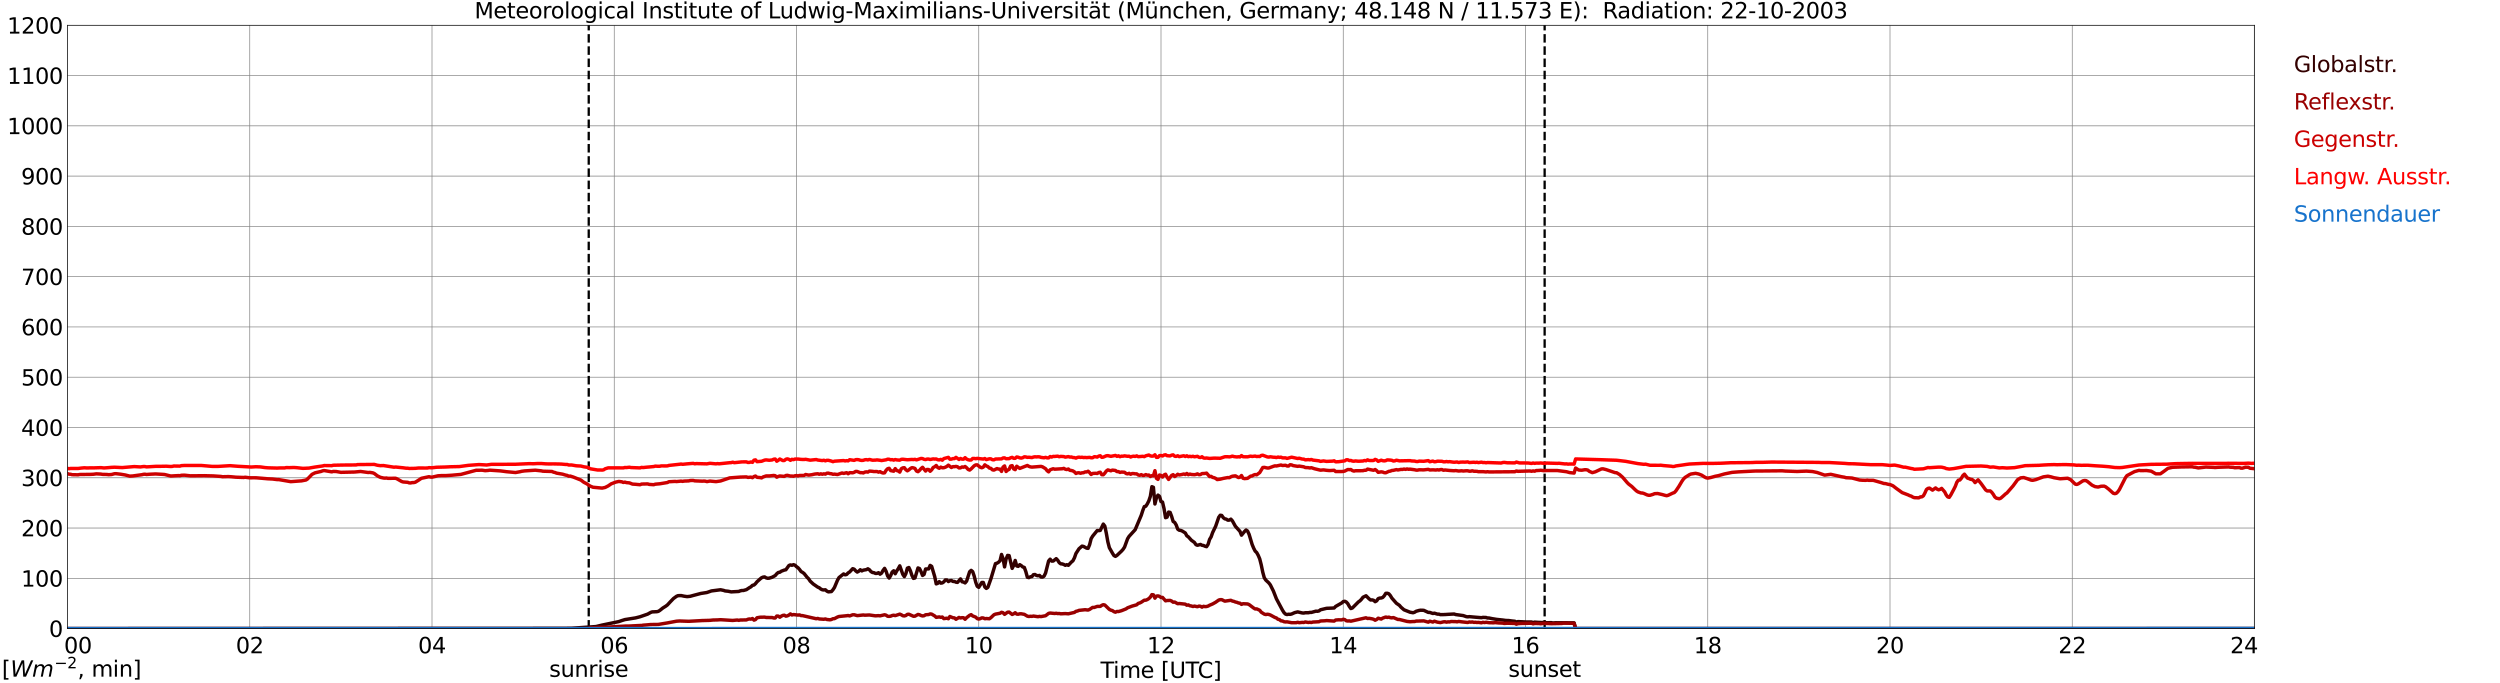 <?xml version="1.0" encoding="utf-8" standalone="no"?>
<!DOCTYPE svg PUBLIC "-//W3C//DTD SVG 1.1//EN"
  "http://www.w3.org/Graphics/SVG/1.1/DTD/svg11.dtd">
<svg xmlns:xlink="http://www.w3.org/1999/xlink" width="1085.4pt" height="296.64pt" viewBox="0 0 1085.4 296.64" xmlns="http://www.w3.org/2000/svg" version="1.1">
 <defs>
  <style type="text/css">*{stroke-linejoin: round; stroke-linecap: butt}</style>
 </defs>
 <g id="figure_1">
  <g id="patch_1">
   <path d="M 0 296.64 
L 1085.4 296.64 
L 1085.4 0 
L 0 0 
z
" style="fill: #ffffff"/>
  </g>
  <g id="axes_1">
   <g id="patch_2">
    <path d="M 29.306 272.909 
L 978.814 272.909 
L 978.814 10.976 
L 29.306 10.976 
z
" style="fill: #ffffff"/>
   </g>
   <g id="patch_3">
    <path d="M 978.814 272.909 
L 978.814 272.909 
L 978.814 10.976 
L 978.814 10.976 
z
" clip-path="url(#p6fbb885cf6)" style="fill: #d3d3d3; opacity: 0.25; stroke: #d3d3d3; stroke-linejoin: miter"/>
   </g>
   <g id="matplotlib.axis_1">
    <g id="xtick_1">
     <g id="line2d_1">
      <path d="M 29.306 272.909 
L 29.306 10.976 
" clip-path="url(#p6fbb885cf6)" style="fill: none; stroke: #808080; stroke-width: 0.3; stroke-linecap: square"/>
     </g>
     <g id="line2d_2"/>
     <g id="text_1">
      <!--    00 -->
      <g transform="translate(18.733 283.627) scale(0.095 -0.095)">
       <defs>
        <path id="DejaVuSans-20" transform="scale(0.016)"/>
        <path id="DejaVuSans-30" d="M 2034 4250 
Q 1547 4250 1301 3770 
Q 1056 3291 1056 2328 
Q 1056 1369 1301 889 
Q 1547 409 2034 409 
Q 2525 409 2770 889 
Q 3016 1369 3016 2328 
Q 3016 3291 2770 3770 
Q 2525 4250 2034 4250 
z
M 2034 4750 
Q 2819 4750 3233 4129 
Q 3647 3509 3647 2328 
Q 3647 1150 3233 529 
Q 2819 -91 2034 -91 
Q 1250 -91 836 529 
Q 422 1150 422 2328 
Q 422 3509 836 4129 
Q 1250 4750 2034 4750 
z
" transform="scale(0.016)"/>
       </defs>
       <use xlink:href="#DejaVuSans-20"/>
       <use xlink:href="#DejaVuSans-20" transform="translate(31.787 0)"/>
       <use xlink:href="#DejaVuSans-20" transform="translate(63.574 0)"/>
       <use xlink:href="#DejaVuSans-30" transform="translate(95.361 0)"/>
       <use xlink:href="#DejaVuSans-30" transform="translate(158.984 0)"/>
      </g>
     </g>
    </g>
    <g id="xtick_2">
     <g id="line2d_3">
      <path d="M 108.431 272.909 
L 108.431 10.976 
" clip-path="url(#p6fbb885cf6)" style="fill: none; stroke: #808080; stroke-width: 0.3; stroke-linecap: square"/>
     </g>
     <g id="line2d_4"/>
     <g id="text_2">
      <!-- 02 -->
      <g transform="translate(102.387 283.627) scale(0.095 -0.095)">
       <defs>
        <path id="DejaVuSans-32" d="M 1228 531 
L 3431 531 
L 3431 0 
L 469 0 
L 469 531 
Q 828 903 1448 1529 
Q 2069 2156 2228 2338 
Q 2531 2678 2651 2914 
Q 2772 3150 2772 3378 
Q 2772 3750 2511 3984 
Q 2250 4219 1831 4219 
Q 1534 4219 1204 4116 
Q 875 4013 500 3803 
L 500 4441 
Q 881 4594 1212 4672 
Q 1544 4750 1819 4750 
Q 2544 4750 2975 4387 
Q 3406 4025 3406 3419 
Q 3406 3131 3298 2873 
Q 3191 2616 2906 2266 
Q 2828 2175 2409 1742 
Q 1991 1309 1228 531 
z
" transform="scale(0.016)"/>
       </defs>
       <use xlink:href="#DejaVuSans-30"/>
       <use xlink:href="#DejaVuSans-32" transform="translate(63.623 0)"/>
      </g>
     </g>
    </g>
    <g id="xtick_3">
     <g id="line2d_5">
      <path d="M 187.557 272.909 
L 187.557 10.976 
" clip-path="url(#p6fbb885cf6)" style="fill: none; stroke: #808080; stroke-width: 0.3; stroke-linecap: square"/>
     </g>
     <g id="line2d_6"/>
     <g id="text_3">
      <!-- 04 -->
      <g transform="translate(181.513 283.627) scale(0.095 -0.095)">
       <defs>
        <path id="DejaVuSans-34" d="M 2419 4116 
L 825 1625 
L 2419 1625 
L 2419 4116 
z
M 2253 4666 
L 3047 4666 
L 3047 1625 
L 3713 1625 
L 3713 1100 
L 3047 1100 
L 3047 0 
L 2419 0 
L 2419 1100 
L 313 1100 
L 313 1709 
L 2253 4666 
z
" transform="scale(0.016)"/>
       </defs>
       <use xlink:href="#DejaVuSans-30"/>
       <use xlink:href="#DejaVuSans-34" transform="translate(63.623 0)"/>
      </g>
     </g>
    </g>
    <g id="xtick_4">
     <g id="line2d_7">
      <path d="M 266.683 272.909 
L 266.683 10.976 
" clip-path="url(#p6fbb885cf6)" style="fill: none; stroke: #808080; stroke-width: 0.3; stroke-linecap: square"/>
     </g>
     <g id="line2d_8"/>
     <g id="text_4">
      <!-- 06 -->
      <g transform="translate(260.638 283.627) scale(0.095 -0.095)">
       <defs>
        <path id="DejaVuSans-36" d="M 2113 2584 
Q 1688 2584 1439 2293 
Q 1191 2003 1191 1497 
Q 1191 994 1439 701 
Q 1688 409 2113 409 
Q 2538 409 2786 701 
Q 3034 994 3034 1497 
Q 3034 2003 2786 2293 
Q 2538 2584 2113 2584 
z
M 3366 4563 
L 3366 3988 
Q 3128 4100 2886 4159 
Q 2644 4219 2406 4219 
Q 1781 4219 1451 3797 
Q 1122 3375 1075 2522 
Q 1259 2794 1537 2939 
Q 1816 3084 2150 3084 
Q 2853 3084 3261 2657 
Q 3669 2231 3669 1497 
Q 3669 778 3244 343 
Q 2819 -91 2113 -91 
Q 1303 -91 875 529 
Q 447 1150 447 2328 
Q 447 3434 972 4092 
Q 1497 4750 2381 4750 
Q 2619 4750 2861 4703 
Q 3103 4656 3366 4563 
z
" transform="scale(0.016)"/>
       </defs>
       <use xlink:href="#DejaVuSans-30"/>
       <use xlink:href="#DejaVuSans-36" transform="translate(63.623 0)"/>
      </g>
     </g>
    </g>
    <g id="xtick_5">
     <g id="line2d_9">
      <path d="M 345.808 272.909 
L 345.808 10.976 
" clip-path="url(#p6fbb885cf6)" style="fill: none; stroke: #808080; stroke-width: 0.3; stroke-linecap: square"/>
     </g>
     <g id="line2d_10"/>
     <g id="text_5">
      <!-- 08 -->
      <g transform="translate(339.764 283.627) scale(0.095 -0.095)">
       <defs>
        <path id="DejaVuSans-38" d="M 2034 2216 
Q 1584 2216 1326 1975 
Q 1069 1734 1069 1313 
Q 1069 891 1326 650 
Q 1584 409 2034 409 
Q 2484 409 2743 651 
Q 3003 894 3003 1313 
Q 3003 1734 2745 1975 
Q 2488 2216 2034 2216 
z
M 1403 2484 
Q 997 2584 770 2862 
Q 544 3141 544 3541 
Q 544 4100 942 4425 
Q 1341 4750 2034 4750 
Q 2731 4750 3128 4425 
Q 3525 4100 3525 3541 
Q 3525 3141 3298 2862 
Q 3072 2584 2669 2484 
Q 3125 2378 3379 2068 
Q 3634 1759 3634 1313 
Q 3634 634 3220 271 
Q 2806 -91 2034 -91 
Q 1263 -91 848 271 
Q 434 634 434 1313 
Q 434 1759 690 2068 
Q 947 2378 1403 2484 
z
M 1172 3481 
Q 1172 3119 1398 2916 
Q 1625 2713 2034 2713 
Q 2441 2713 2670 2916 
Q 2900 3119 2900 3481 
Q 2900 3844 2670 4047 
Q 2441 4250 2034 4250 
Q 1625 4250 1398 4047 
Q 1172 3844 1172 3481 
z
" transform="scale(0.016)"/>
       </defs>
       <use xlink:href="#DejaVuSans-30"/>
       <use xlink:href="#DejaVuSans-38" transform="translate(63.623 0)"/>
      </g>
     </g>
    </g>
    <g id="xtick_6">
     <g id="line2d_11">
      <path d="M 424.934 272.909 
L 424.934 10.976 
" clip-path="url(#p6fbb885cf6)" style="fill: none; stroke: #808080; stroke-width: 0.3; stroke-linecap: square"/>
     </g>
     <g id="line2d_12"/>
     <g id="text_6">
      <!-- 10 -->
      <g transform="translate(418.89 283.627) scale(0.095 -0.095)">
       <defs>
        <path id="DejaVuSans-31" d="M 794 531 
L 1825 531 
L 1825 4091 
L 703 3866 
L 703 4441 
L 1819 4666 
L 2450 4666 
L 2450 531 
L 3481 531 
L 3481 0 
L 794 0 
L 794 531 
z
" transform="scale(0.016)"/>
       </defs>
       <use xlink:href="#DejaVuSans-31"/>
       <use xlink:href="#DejaVuSans-30" transform="translate(63.623 0)"/>
      </g>
     </g>
    </g>
    <g id="xtick_7">
     <g id="line2d_13">
      <path d="M 504.06 272.909 
L 504.06 10.976 
" clip-path="url(#p6fbb885cf6)" style="fill: none; stroke: #808080; stroke-width: 0.3; stroke-linecap: square"/>
     </g>
     <g id="line2d_14"/>
     <g id="text_7">
      <!-- 12 -->
      <g transform="translate(498.015 283.627) scale(0.095 -0.095)">
       <use xlink:href="#DejaVuSans-31"/>
       <use xlink:href="#DejaVuSans-32" transform="translate(63.623 0)"/>
      </g>
     </g>
    </g>
    <g id="xtick_8">
     <g id="line2d_15">
      <path d="M 583.185 272.909 
L 583.185 10.976 
" clip-path="url(#p6fbb885cf6)" style="fill: none; stroke: #808080; stroke-width: 0.3; stroke-linecap: square"/>
     </g>
     <g id="line2d_16"/>
     <g id="text_8">
      <!-- 14 -->
      <g transform="translate(577.141 283.627) scale(0.095 -0.095)">
       <use xlink:href="#DejaVuSans-31"/>
       <use xlink:href="#DejaVuSans-34" transform="translate(63.623 0)"/>
      </g>
     </g>
    </g>
    <g id="xtick_9">
     <g id="line2d_17">
      <path d="M 662.311 272.909 
L 662.311 10.976 
" clip-path="url(#p6fbb885cf6)" style="fill: none; stroke: #808080; stroke-width: 0.3; stroke-linecap: square"/>
     </g>
     <g id="line2d_18"/>
     <g id="text_9">
      <!-- 16 -->
      <g transform="translate(656.267 283.627) scale(0.095 -0.095)">
       <use xlink:href="#DejaVuSans-31"/>
       <use xlink:href="#DejaVuSans-36" transform="translate(63.623 0)"/>
      </g>
     </g>
    </g>
    <g id="xtick_10">
     <g id="line2d_19">
      <path d="M 741.437 272.909 
L 741.437 10.976 
" clip-path="url(#p6fbb885cf6)" style="fill: none; stroke: #808080; stroke-width: 0.3; stroke-linecap: square"/>
     </g>
     <g id="line2d_20"/>
     <g id="text_10">
      <!-- 18 -->
      <g transform="translate(735.392 283.627) scale(0.095 -0.095)">
       <use xlink:href="#DejaVuSans-31"/>
       <use xlink:href="#DejaVuSans-38" transform="translate(63.623 0)"/>
      </g>
     </g>
    </g>
    <g id="xtick_11">
     <g id="line2d_21">
      <path d="M 820.562 272.909 
L 820.562 10.976 
" clip-path="url(#p6fbb885cf6)" style="fill: none; stroke: #808080; stroke-width: 0.3; stroke-linecap: square"/>
     </g>
     <g id="line2d_22"/>
     <g id="text_11">
      <!-- 20 -->
      <g transform="translate(814.518 283.627) scale(0.095 -0.095)">
       <use xlink:href="#DejaVuSans-32"/>
       <use xlink:href="#DejaVuSans-30" transform="translate(63.623 0)"/>
      </g>
     </g>
    </g>
    <g id="xtick_12">
     <g id="line2d_23">
      <path d="M 899.688 272.909 
L 899.688 10.976 
" clip-path="url(#p6fbb885cf6)" style="fill: none; stroke: #808080; stroke-width: 0.3; stroke-linecap: square"/>
     </g>
     <g id="line2d_24"/>
     <g id="text_12">
      <!-- 22 -->
      <g transform="translate(893.644 283.627) scale(0.095 -0.095)">
       <use xlink:href="#DejaVuSans-32"/>
       <use xlink:href="#DejaVuSans-32" transform="translate(63.623 0)"/>
      </g>
     </g>
    </g>
    <g id="xtick_13">
     <g id="line2d_25">
      <path d="M 978.814 272.909 
L 978.814 10.976 
" clip-path="url(#p6fbb885cf6)" style="fill: none; stroke: #808080; stroke-width: 0.3; stroke-linecap: square"/>
     </g>
     <g id="line2d_26"/>
     <g id="text_13">
      <!-- 24    -->
      <g transform="translate(968.241 283.627) scale(0.095 -0.095)">
       <use xlink:href="#DejaVuSans-32"/>
       <use xlink:href="#DejaVuSans-34" transform="translate(63.623 0)"/>
       <use xlink:href="#DejaVuSans-20" transform="translate(127.246 0)"/>
       <use xlink:href="#DejaVuSans-20" transform="translate(159.033 0)"/>
       <use xlink:href="#DejaVuSans-20" transform="translate(190.82 0)"/>
      </g>
     </g>
    </g>
    <g id="text_14">
     <!-- Time [UTC] -->
     <g transform="translate(477.806 294.322) scale(0.095 -0.095)">
      <defs>
       <path id="DejaVuSans-54" d="M -19 4666 
L 3928 4666 
L 3928 4134 
L 2272 4134 
L 2272 0 
L 1638 0 
L 1638 4134 
L -19 4134 
L -19 4666 
z
" transform="scale(0.016)"/>
       <path id="DejaVuSans-69" d="M 603 3500 
L 1178 3500 
L 1178 0 
L 603 0 
L 603 3500 
z
M 603 4863 
L 1178 4863 
L 1178 4134 
L 603 4134 
L 603 4863 
z
" transform="scale(0.016)"/>
       <path id="DejaVuSans-6d" d="M 3328 2828 
Q 3544 3216 3844 3400 
Q 4144 3584 4550 3584 
Q 5097 3584 5394 3201 
Q 5691 2819 5691 2113 
L 5691 0 
L 5113 0 
L 5113 2094 
Q 5113 2597 4934 2840 
Q 4756 3084 4391 3084 
Q 3944 3084 3684 2787 
Q 3425 2491 3425 1978 
L 3425 0 
L 2847 0 
L 2847 2094 
Q 2847 2600 2669 2842 
Q 2491 3084 2119 3084 
Q 1678 3084 1418 2786 
Q 1159 2488 1159 1978 
L 1159 0 
L 581 0 
L 581 3500 
L 1159 3500 
L 1159 2956 
Q 1356 3278 1631 3431 
Q 1906 3584 2284 3584 
Q 2666 3584 2933 3390 
Q 3200 3197 3328 2828 
z
" transform="scale(0.016)"/>
       <path id="DejaVuSans-65" d="M 3597 1894 
L 3597 1613 
L 953 1613 
Q 991 1019 1311 708 
Q 1631 397 2203 397 
Q 2534 397 2845 478 
Q 3156 559 3463 722 
L 3463 178 
Q 3153 47 2828 -22 
Q 2503 -91 2169 -91 
Q 1331 -91 842 396 
Q 353 884 353 1716 
Q 353 2575 817 3079 
Q 1281 3584 2069 3584 
Q 2775 3584 3186 3129 
Q 3597 2675 3597 1894 
z
M 3022 2063 
Q 3016 2534 2758 2815 
Q 2500 3097 2075 3097 
Q 1594 3097 1305 2825 
Q 1016 2553 972 2059 
L 3022 2063 
z
" transform="scale(0.016)"/>
       <path id="DejaVuSans-5b" d="M 550 4863 
L 1875 4863 
L 1875 4416 
L 1125 4416 
L 1125 -397 
L 1875 -397 
L 1875 -844 
L 550 -844 
L 550 4863 
z
" transform="scale(0.016)"/>
       <path id="DejaVuSans-55" d="M 556 4666 
L 1191 4666 
L 1191 1831 
Q 1191 1081 1462 751 
Q 1734 422 2344 422 
Q 2950 422 3222 751 
Q 3494 1081 3494 1831 
L 3494 4666 
L 4128 4666 
L 4128 1753 
Q 4128 841 3676 375 
Q 3225 -91 2344 -91 
Q 1459 -91 1007 375 
Q 556 841 556 1753 
L 556 4666 
z
" transform="scale(0.016)"/>
       <path id="DejaVuSans-43" d="M 4122 4306 
L 4122 3641 
Q 3803 3938 3442 4084 
Q 3081 4231 2675 4231 
Q 1875 4231 1450 3742 
Q 1025 3253 1025 2328 
Q 1025 1406 1450 917 
Q 1875 428 2675 428 
Q 3081 428 3442 575 
Q 3803 722 4122 1019 
L 4122 359 
Q 3791 134 3420 21 
Q 3050 -91 2638 -91 
Q 1578 -91 968 557 
Q 359 1206 359 2328 
Q 359 3453 968 4101 
Q 1578 4750 2638 4750 
Q 3056 4750 3426 4639 
Q 3797 4528 4122 4306 
z
" transform="scale(0.016)"/>
       <path id="DejaVuSans-5d" d="M 1947 4863 
L 1947 -844 
L 622 -844 
L 622 -397 
L 1369 -397 
L 1369 4416 
L 622 4416 
L 622 4863 
L 1947 4863 
z
" transform="scale(0.016)"/>
      </defs>
      <use xlink:href="#DejaVuSans-54"/>
      <use xlink:href="#DejaVuSans-69" transform="translate(57.959 0)"/>
      <use xlink:href="#DejaVuSans-6d" transform="translate(85.742 0)"/>
      <use xlink:href="#DejaVuSans-65" transform="translate(183.154 0)"/>
      <use xlink:href="#DejaVuSans-20" transform="translate(244.678 0)"/>
      <use xlink:href="#DejaVuSans-5b" transform="translate(276.465 0)"/>
      <use xlink:href="#DejaVuSans-55" transform="translate(315.479 0)"/>
      <use xlink:href="#DejaVuSans-54" transform="translate(388.672 0)"/>
      <use xlink:href="#DejaVuSans-43" transform="translate(443.881 0)"/>
      <use xlink:href="#DejaVuSans-5d" transform="translate(513.705 0)"/>
     </g>
    </g>
   </g>
   <g id="matplotlib.axis_2">
    <g id="ytick_1">
     <g id="line2d_27">
      <path d="M 29.306 272.909 
L 978.814 272.909 
" clip-path="url(#p6fbb885cf6)" style="fill: none; stroke: #808080; stroke-width: 0.3; stroke-linecap: square"/>
     </g>
     <g id="line2d_28"/>
     <g id="text_15">
      <!-- 0 -->
      <g transform="translate(21.261 276.518) scale(0.095 -0.095)">
       <use xlink:href="#DejaVuSans-30"/>
      </g>
     </g>
    </g>
    <g id="ytick_2">
     <g id="line2d_29">
      <path d="M 29.306 251.081 
L 978.814 251.081 
" clip-path="url(#p6fbb885cf6)" style="fill: none; stroke: #808080; stroke-width: 0.3; stroke-linecap: square"/>
     </g>
     <g id="line2d_30"/>
     <g id="text_16">
      <!-- 100 -->
      <g transform="translate(9.173 254.69) scale(0.095 -0.095)">
       <use xlink:href="#DejaVuSans-31"/>
       <use xlink:href="#DejaVuSans-30" transform="translate(63.623 0)"/>
       <use xlink:href="#DejaVuSans-30" transform="translate(127.246 0)"/>
      </g>
     </g>
    </g>
    <g id="ytick_3">
     <g id="line2d_31">
      <path d="M 29.306 229.253 
L 978.814 229.253 
" clip-path="url(#p6fbb885cf6)" style="fill: none; stroke: #808080; stroke-width: 0.3; stroke-linecap: square"/>
     </g>
     <g id="line2d_32"/>
     <g id="text_17">
      <!-- 200 -->
      <g transform="translate(9.173 232.863) scale(0.095 -0.095)">
       <use xlink:href="#DejaVuSans-32"/>
       <use xlink:href="#DejaVuSans-30" transform="translate(63.623 0)"/>
       <use xlink:href="#DejaVuSans-30" transform="translate(127.246 0)"/>
      </g>
     </g>
    </g>
    <g id="ytick_4">
     <g id="line2d_33">
      <path d="M 29.306 207.426 
L 978.814 207.426 
" clip-path="url(#p6fbb885cf6)" style="fill: none; stroke: #808080; stroke-width: 0.3; stroke-linecap: square"/>
     </g>
     <g id="line2d_34"/>
     <g id="text_18">
      <!-- 300 -->
      <g transform="translate(9.173 211.035) scale(0.095 -0.095)">
       <defs>
        <path id="DejaVuSans-33" d="M 2597 2516 
Q 3050 2419 3304 2112 
Q 3559 1806 3559 1356 
Q 3559 666 3084 287 
Q 2609 -91 1734 -91 
Q 1441 -91 1130 -33 
Q 819 25 488 141 
L 488 750 
Q 750 597 1062 519 
Q 1375 441 1716 441 
Q 2309 441 2620 675 
Q 2931 909 2931 1356 
Q 2931 1769 2642 2001 
Q 2353 2234 1838 2234 
L 1294 2234 
L 1294 2753 
L 1863 2753 
Q 2328 2753 2575 2939 
Q 2822 3125 2822 3475 
Q 2822 3834 2567 4026 
Q 2313 4219 1838 4219 
Q 1578 4219 1281 4162 
Q 984 4106 628 3988 
L 628 4550 
Q 988 4650 1302 4700 
Q 1616 4750 1894 4750 
Q 2613 4750 3031 4423 
Q 3450 4097 3450 3541 
Q 3450 3153 3228 2886 
Q 3006 2619 2597 2516 
z
" transform="scale(0.016)"/>
       </defs>
       <use xlink:href="#DejaVuSans-33"/>
       <use xlink:href="#DejaVuSans-30" transform="translate(63.623 0)"/>
       <use xlink:href="#DejaVuSans-30" transform="translate(127.246 0)"/>
      </g>
     </g>
    </g>
    <g id="ytick_5">
     <g id="line2d_35">
      <path d="M 29.306 185.598 
L 978.814 185.598 
" clip-path="url(#p6fbb885cf6)" style="fill: none; stroke: #808080; stroke-width: 0.3; stroke-linecap: square"/>
     </g>
     <g id="line2d_36"/>
     <g id="text_19">
      <!-- 400 -->
      <g transform="translate(9.173 189.207) scale(0.095 -0.095)">
       <use xlink:href="#DejaVuSans-34"/>
       <use xlink:href="#DejaVuSans-30" transform="translate(63.623 0)"/>
       <use xlink:href="#DejaVuSans-30" transform="translate(127.246 0)"/>
      </g>
     </g>
    </g>
    <g id="ytick_6">
     <g id="line2d_37">
      <path d="M 29.306 163.77 
L 978.814 163.77 
" clip-path="url(#p6fbb885cf6)" style="fill: none; stroke: #808080; stroke-width: 0.3; stroke-linecap: square"/>
     </g>
     <g id="line2d_38"/>
     <g id="text_20">
      <!-- 500 -->
      <g transform="translate(9.173 167.379) scale(0.095 -0.095)">
       <defs>
        <path id="DejaVuSans-35" d="M 691 4666 
L 3169 4666 
L 3169 4134 
L 1269 4134 
L 1269 2991 
Q 1406 3038 1543 3061 
Q 1681 3084 1819 3084 
Q 2600 3084 3056 2656 
Q 3513 2228 3513 1497 
Q 3513 744 3044 326 
Q 2575 -91 1722 -91 
Q 1428 -91 1123 -41 
Q 819 9 494 109 
L 494 744 
Q 775 591 1075 516 
Q 1375 441 1709 441 
Q 2250 441 2565 725 
Q 2881 1009 2881 1497 
Q 2881 1984 2565 2268 
Q 2250 2553 1709 2553 
Q 1456 2553 1204 2497 
Q 953 2441 691 2322 
L 691 4666 
z
" transform="scale(0.016)"/>
       </defs>
       <use xlink:href="#DejaVuSans-35"/>
       <use xlink:href="#DejaVuSans-30" transform="translate(63.623 0)"/>
       <use xlink:href="#DejaVuSans-30" transform="translate(127.246 0)"/>
      </g>
     </g>
    </g>
    <g id="ytick_7">
     <g id="line2d_39">
      <path d="M 29.306 141.942 
L 978.814 141.942 
" clip-path="url(#p6fbb885cf6)" style="fill: none; stroke: #808080; stroke-width: 0.3; stroke-linecap: square"/>
     </g>
     <g id="line2d_40"/>
     <g id="text_21">
      <!-- 600 -->
      <g transform="translate(9.173 145.551) scale(0.095 -0.095)">
       <use xlink:href="#DejaVuSans-36"/>
       <use xlink:href="#DejaVuSans-30" transform="translate(63.623 0)"/>
       <use xlink:href="#DejaVuSans-30" transform="translate(127.246 0)"/>
      </g>
     </g>
    </g>
    <g id="ytick_8">
     <g id="line2d_41">
      <path d="M 29.306 120.114 
L 978.814 120.114 
" clip-path="url(#p6fbb885cf6)" style="fill: none; stroke: #808080; stroke-width: 0.3; stroke-linecap: square"/>
     </g>
     <g id="line2d_42"/>
     <g id="text_22">
      <!-- 700 -->
      <g transform="translate(9.173 123.724) scale(0.095 -0.095)">
       <defs>
        <path id="DejaVuSans-37" d="M 525 4666 
L 3525 4666 
L 3525 4397 
L 1831 0 
L 1172 0 
L 2766 4134 
L 525 4134 
L 525 4666 
z
" transform="scale(0.016)"/>
       </defs>
       <use xlink:href="#DejaVuSans-37"/>
       <use xlink:href="#DejaVuSans-30" transform="translate(63.623 0)"/>
       <use xlink:href="#DejaVuSans-30" transform="translate(127.246 0)"/>
      </g>
     </g>
    </g>
    <g id="ytick_9">
     <g id="line2d_43">
      <path d="M 29.306 98.287 
L 978.814 98.287 
" clip-path="url(#p6fbb885cf6)" style="fill: none; stroke: #808080; stroke-width: 0.3; stroke-linecap: square"/>
     </g>
     <g id="line2d_44"/>
     <g id="text_23">
      <!-- 800 -->
      <g transform="translate(9.173 101.896) scale(0.095 -0.095)">
       <use xlink:href="#DejaVuSans-38"/>
       <use xlink:href="#DejaVuSans-30" transform="translate(63.623 0)"/>
       <use xlink:href="#DejaVuSans-30" transform="translate(127.246 0)"/>
      </g>
     </g>
    </g>
    <g id="ytick_10">
     <g id="line2d_45">
      <path d="M 29.306 76.459 
L 978.814 76.459 
" clip-path="url(#p6fbb885cf6)" style="fill: none; stroke: #808080; stroke-width: 0.3; stroke-linecap: square"/>
     </g>
     <g id="line2d_46"/>
     <g id="text_24">
      <!-- 900 -->
      <g transform="translate(9.173 80.068) scale(0.095 -0.095)">
       <defs>
        <path id="DejaVuSans-39" d="M 703 97 
L 703 672 
Q 941 559 1184 500 
Q 1428 441 1663 441 
Q 2288 441 2617 861 
Q 2947 1281 2994 2138 
Q 2813 1869 2534 1725 
Q 2256 1581 1919 1581 
Q 1219 1581 811 2004 
Q 403 2428 403 3163 
Q 403 3881 828 4315 
Q 1253 4750 1959 4750 
Q 2769 4750 3195 4129 
Q 3622 3509 3622 2328 
Q 3622 1225 3098 567 
Q 2575 -91 1691 -91 
Q 1453 -91 1209 -44 
Q 966 3 703 97 
z
M 1959 2075 
Q 2384 2075 2632 2365 
Q 2881 2656 2881 3163 
Q 2881 3666 2632 3958 
Q 2384 4250 1959 4250 
Q 1534 4250 1286 3958 
Q 1038 3666 1038 3163 
Q 1038 2656 1286 2365 
Q 1534 2075 1959 2075 
z
" transform="scale(0.016)"/>
       </defs>
       <use xlink:href="#DejaVuSans-39"/>
       <use xlink:href="#DejaVuSans-30" transform="translate(63.623 0)"/>
       <use xlink:href="#DejaVuSans-30" transform="translate(127.246 0)"/>
      </g>
     </g>
    </g>
    <g id="ytick_11">
     <g id="line2d_47">
      <path d="M 29.306 54.631 
L 978.814 54.631 
" clip-path="url(#p6fbb885cf6)" style="fill: none; stroke: #808080; stroke-width: 0.3; stroke-linecap: square"/>
     </g>
     <g id="line2d_48"/>
     <g id="text_25">
      <!-- 1000 -->
      <g transform="translate(3.128 58.24) scale(0.095 -0.095)">
       <use xlink:href="#DejaVuSans-31"/>
       <use xlink:href="#DejaVuSans-30" transform="translate(63.623 0)"/>
       <use xlink:href="#DejaVuSans-30" transform="translate(127.246 0)"/>
       <use xlink:href="#DejaVuSans-30" transform="translate(190.869 0)"/>
      </g>
     </g>
    </g>
    <g id="ytick_12">
     <g id="line2d_49">
      <path d="M 29.306 32.803 
L 978.814 32.803 
" clip-path="url(#p6fbb885cf6)" style="fill: none; stroke: #808080; stroke-width: 0.3; stroke-linecap: square"/>
     </g>
     <g id="line2d_50"/>
     <g id="text_26">
      <!-- 1100 -->
      <g transform="translate(3.128 36.413) scale(0.095 -0.095)">
       <use xlink:href="#DejaVuSans-31"/>
       <use xlink:href="#DejaVuSans-31" transform="translate(63.623 0)"/>
       <use xlink:href="#DejaVuSans-30" transform="translate(127.246 0)"/>
       <use xlink:href="#DejaVuSans-30" transform="translate(190.869 0)"/>
      </g>
     </g>
    </g>
    <g id="ytick_13">
     <g id="line2d_51">
      <path d="M 29.306 10.976 
L 978.814 10.976 
" clip-path="url(#p6fbb885cf6)" style="fill: none; stroke: #808080; stroke-width: 0.3; stroke-linecap: square"/>
     </g>
     <g id="line2d_52"/>
     <g id="text_27">
      <!-- 1200 -->
      <g transform="translate(3.128 14.585) scale(0.095 -0.095)">
       <use xlink:href="#DejaVuSans-31"/>
       <use xlink:href="#DejaVuSans-32" transform="translate(63.623 0)"/>
       <use xlink:href="#DejaVuSans-30" transform="translate(127.246 0)"/>
       <use xlink:href="#DejaVuSans-30" transform="translate(190.869 0)"/>
      </g>
     </g>
    </g>
   </g>
   <g id="line2d_53">
    <path d="M 255.605 272.909 
L 255.605 10.976 
" clip-path="url(#p6fbb885cf6)" style="fill: none; stroke-dasharray: 3.7,1.6; stroke-dashoffset: 0; stroke: #000000"/>
   </g>
   <g id="line2d_54">
    <path d="M 670.619 272.909 
L 670.619 10.976 
" clip-path="url(#p6fbb885cf6)" style="fill: none; stroke-dasharray: 3.7,1.6; stroke-dashoffset: 0; stroke: #000000"/>
   </g>
   <g id="line2d_55">
    <path d="M 29.306 272.909 
L 245.583 272.802 
L 246.901 272.756 
L 248.22 272.756 
L 258.77 272.025 
L 261.408 271.383 
L 268.661 269.873 
L 269.98 269.416 
L 271.298 269.004 
L 275.914 268.27 
L 277.892 267.768 
L 281.189 266.625 
L 282.508 265.891 
L 283.167 265.662 
L 285.145 265.572 
L 285.805 265.435 
L 286.464 265.022 
L 287.783 263.97 
L 289.102 263.145 
L 289.761 262.643 
L 291.08 261.224 
L 292.399 259.851 
L 293.717 258.891 
L 294.377 258.616 
L 295.696 258.57 
L 297.014 258.845 
L 298.333 259.029 
L 299.652 258.891 
L 300.971 258.524 
L 304.267 257.656 
L 306.905 257.243 
L 308.883 256.558 
L 312.839 256.053 
L 314.158 256.328 
L 314.818 256.558 
L 316.136 256.693 
L 317.455 256.968 
L 320.752 256.785 
L 321.411 256.512 
L 322.071 256.374 
L 322.73 256.374 
L 324.049 256.008 
L 325.368 255.139 
L 326.027 254.772 
L 326.686 254.13 
L 327.346 253.995 
L 328.005 253.399 
L 328.665 252.576 
L 329.983 251.387 
L 330.643 250.837 
L 331.302 250.562 
L 331.961 250.47 
L 332.621 250.882 
L 333.28 251.066 
L 333.94 251.02 
L 335.258 250.607 
L 336.577 249.876 
L 337.236 249.097 
L 337.896 248.549 
L 338.555 248.457 
L 339.215 247.999 
L 340.533 247.497 
L 341.193 247.359 
L 342.512 245.528 
L 343.171 245.253 
L 343.83 245.436 
L 344.49 245.161 
L 345.149 245.391 
L 345.808 246.032 
L 346.468 246.488 
L 347.127 247.222 
L 347.787 248.136 
L 348.446 248.503 
L 349.105 249.005 
L 350.424 250.653 
L 351.083 251.295 
L 351.743 252.301 
L 353.062 253.537 
L 355.04 254.91 
L 355.699 255.185 
L 356.359 255.733 
L 357.018 256.053 
L 357.677 256.145 
L 358.337 256.053 
L 358.996 256.647 
L 359.655 256.968 
L 360.974 256.83 
L 361.634 256.053 
L 362.293 255.047 
L 363.612 251.889 
L 364.271 250.745 
L 366.249 249.189 
L 366.909 249.555 
L 367.568 249.418 
L 368.227 248.732 
L 368.887 248.32 
L 370.206 246.901 
L 370.865 247.13 
L 371.524 247.861 
L 372.184 248.366 
L 372.843 247.999 
L 373.502 247.359 
L 374.162 247.861 
L 374.821 247.543 
L 376.14 247.314 
L 376.799 246.947 
L 377.459 247.359 
L 378.118 248.136 
L 378.777 248.549 
L 379.437 248.641 
L 380.096 248.959 
L 380.756 248.959 
L 381.415 248.641 
L 382.074 249.28 
L 382.734 248.824 
L 383.393 247.634 
L 384.053 246.764 
L 384.712 248.045 
L 385.371 250.06 
L 386.031 250.974 
L 386.69 249.876 
L 387.349 248.366 
L 388.009 247.816 
L 388.668 249.097 
L 389.328 247.861 
L 389.987 246.901 
L 390.646 245.666 
L 391.965 249.372 
L 392.624 250.332 
L 393.284 249.051 
L 393.943 246.672 
L 394.603 246.397 
L 395.262 247.816 
L 395.921 249.83 
L 396.581 251.112 
L 397.24 250.928 
L 398.559 246.58 
L 399.218 246.855 
L 399.878 248.182 
L 400.537 249.83 
L 401.196 249.372 
L 401.856 247.039 
L 403.175 246.993 
L 403.834 245.482 
L 404.493 245.895 
L 405.812 250.332 
L 406.471 253.491 
L 407.131 253.262 
L 407.79 252.53 
L 408.45 253.17 
L 409.109 253.078 
L 409.768 252.622 
L 410.428 251.797 
L 411.087 251.797 
L 411.746 252.485 
L 412.406 252.118 
L 413.065 252.026 
L 413.725 252.439 
L 414.384 252.439 
L 415.043 252.76 
L 415.703 252.849 
L 417.022 251.341 
L 417.681 252.576 
L 418.34 252.714 
L 419 253.078 
L 419.659 252.301 
L 420.978 248.228 
L 421.637 247.634 
L 422.297 248.182 
L 422.956 250.105 
L 423.615 252.76 
L 424.275 254.543 
L 424.934 255.001 
L 426.253 252.895 
L 426.912 252.895 
L 427.572 254.864 
L 428.231 255.458 
L 428.89 255.001 
L 430.209 251.295 
L 432.187 244.705 
L 432.847 244.522 
L 433.506 244.109 
L 434.165 243.47 
L 434.825 240.724 
L 435.484 242.553 
L 436.144 246.124 
L 436.803 242.69 
L 437.462 241.136 
L 438.122 241.228 
L 439.44 246.764 
L 440.1 245.482 
L 440.759 243.332 
L 441.419 245.711 
L 442.078 245.895 
L 442.737 245.161 
L 443.397 245.574 
L 444.056 246.17 
L 444.716 246.353 
L 445.375 248.182 
L 446.034 250.607 
L 446.694 250.791 
L 447.353 250.424 
L 448.012 250.332 
L 448.672 249.509 
L 449.331 249.418 
L 449.991 249.83 
L 450.65 249.968 
L 451.309 249.83 
L 451.969 250.516 
L 452.628 250.562 
L 453.287 250.151 
L 453.947 248.778 
L 455.266 243.561 
L 455.925 242.782 
L 456.584 243.607 
L 457.244 243.607 
L 458.563 242.553 
L 459.222 243.241 
L 459.881 244.293 
L 460.541 244.797 
L 461.2 244.843 
L 461.859 245.072 
L 462.519 245.436 
L 463.178 245.161 
L 463.838 245.436 
L 465.156 244.018 
L 465.816 243.47 
L 466.475 242.188 
L 467.134 240.311 
L 468.453 238.253 
L 469.772 237.109 
L 470.431 237.247 
L 471.75 237.978 
L 472.409 238.07 
L 473.069 236.467 
L 473.728 233.859 
L 474.388 232.761 
L 476.366 230.336 
L 477.025 230.382 
L 477.685 230.29 
L 479.003 227.544 
L 479.663 228.413 
L 480.322 231.526 
L 480.981 235.232 
L 481.641 237.794 
L 482.96 240.128 
L 483.619 241.182 
L 484.278 241.547 
L 484.938 241.136 
L 486.916 239.259 
L 487.575 238.528 
L 488.235 237.519 
L 489.553 233.905 
L 490.213 232.853 
L 492.85 229.969 
L 495.488 223.7 
L 496.147 221.642 
L 496.807 219.948 
L 497.466 219.765 
L 498.125 218.758 
L 498.785 217.431 
L 499.444 215.465 
L 500.103 211.3 
L 500.763 211.575 
L 501.422 218.804 
L 502.082 216.15 
L 502.741 214.96 
L 503.4 215.465 
L 504.06 217.752 
L 504.719 217.981 
L 505.379 220.817 
L 506.038 224.752 
L 506.697 224.525 
L 507.357 222.327 
L 508.016 222.465 
L 508.675 224.205 
L 509.335 226.4 
L 509.994 226.813 
L 510.654 227.911 
L 511.313 229.74 
L 511.972 230.198 
L 512.632 230.29 
L 513.291 230.565 
L 514.61 231.388 
L 515.269 232.623 
L 515.929 233.082 
L 517.247 234.547 
L 518.566 235.507 
L 519.226 236.467 
L 519.885 236.742 
L 521.204 236.376 
L 521.863 236.742 
L 522.522 236.834 
L 523.182 237.155 
L 523.841 237.338 
L 524.501 236.33 
L 525.16 234.18 
L 525.819 233.082 
L 526.479 231.205 
L 527.797 228.459 
L 529.116 224.615 
L 529.776 223.7 
L 530.435 223.792 
L 531.094 224.752 
L 531.754 225.257 
L 532.413 225.394 
L 533.073 225.85 
L 533.732 225.807 
L 534.391 225.394 
L 535.051 226.125 
L 536.369 228.505 
L 538.348 230.703 
L 539.007 232.348 
L 540.326 230.748 
L 540.985 230.107 
L 541.644 230.565 
L 542.304 231.984 
L 543.623 236.376 
L 544.282 237.978 
L 544.941 239.259 
L 545.601 239.901 
L 546.26 241.09 
L 546.919 242.645 
L 547.579 245.253 
L 548.238 248.412 
L 548.898 250.837 
L 549.557 251.843 
L 550.876 253.078 
L 551.535 253.949 
L 552.854 256.603 
L 554.173 259.989 
L 556.81 264.931 
L 557.47 265.983 
L 558.129 266.625 
L 558.788 266.808 
L 559.448 266.67 
L 560.107 266.716 
L 560.766 266.579 
L 562.085 265.983 
L 563.404 265.662 
L 565.382 266.12 
L 566.042 266.166 
L 566.701 266.029 
L 568.02 266.029 
L 568.679 265.891 
L 569.338 265.891 
L 571.317 265.343 
L 571.976 265.389 
L 572.635 265.252 
L 573.295 264.747 
L 575.932 264.108 
L 579.229 263.97 
L 579.889 263.283 
L 582.526 261.772 
L 583.185 261.179 
L 583.845 261.041 
L 584.504 261.362 
L 585.164 262.093 
L 585.823 263.283 
L 586.482 264.2 
L 587.142 263.97 
L 589.779 261.316 
L 590.439 260.858 
L 591.098 260.172 
L 591.757 259.301 
L 593.076 258.662 
L 594.395 259.989 
L 595.054 260.491 
L 595.714 260.447 
L 596.373 260.629 
L 597.032 261.224 
L 597.692 260.858 
L 598.351 259.897 
L 599.011 259.668 
L 599.67 259.622 
L 600.329 259.393 
L 600.989 258.662 
L 601.648 257.61 
L 602.307 257.564 
L 602.967 257.793 
L 603.626 258.57 
L 604.286 259.668 
L 606.264 261.91 
L 607.582 262.827 
L 608.242 263.604 
L 609.561 264.747 
L 612.198 265.799 
L 613.517 266.029 
L 614.176 265.799 
L 614.836 265.389 
L 616.154 265.022 
L 616.814 264.931 
L 618.133 264.977 
L 620.111 265.891 
L 620.77 265.891 
L 622.089 266.35 
L 622.748 266.212 
L 624.067 266.625 
L 624.726 266.625 
L 625.386 266.854 
L 627.364 266.808 
L 628.683 266.716 
L 631.32 266.579 
L 631.98 266.808 
L 635.276 267.264 
L 636.595 267.723 
L 637.255 267.814 
L 637.914 267.723 
L 639.892 267.906 
L 643.189 268.181 
L 643.848 268.043 
L 645.167 268.089 
L 645.827 268.316 
L 646.486 268.316 
L 647.805 268.591 
L 649.783 268.912 
L 652.42 269.187 
L 653.739 269.371 
L 655.058 269.416 
L 656.377 269.598 
L 657.695 269.735 
L 658.355 270.056 
L 659.014 269.873 
L 662.97 270.056 
L 664.949 270.056 
L 665.608 270.285 
L 666.267 270.102 
L 667.586 270.193 
L 669.564 270.285 
L 670.224 270.193 
L 671.542 270.377 
L 673.521 270.331 
L 674.18 270.468 
L 675.499 270.377 
L 683.411 270.423 
L 684.071 272.909 
L 978.154 272.909 
L 978.154 272.909 
" clip-path="url(#p6fbb885cf6)" style="fill: none; stroke: #330000; stroke-width: 1.5; stroke-linecap: square"/>
   </g>
   <g id="line2d_56">
    <path d="M 29.306 272.909 
L 255.473 272.909 
L 256.133 272.586 
L 258.77 272.492 
L 260.089 272.352 
L 262.726 272.306 
L 263.386 272.215 
L 264.045 272.261 
L 265.364 272.167 
L 271.958 271.796 
L 273.277 271.796 
L 277.892 271.562 
L 278.552 271.562 
L 279.211 271.422 
L 280.53 271.328 
L 282.508 271.143 
L 285.805 271.097 
L 289.761 270.444 
L 293.717 269.7 
L 295.036 269.608 
L 297.674 269.7 
L 298.992 269.746 
L 304.927 269.421 
L 308.224 269.329 
L 309.543 269.189 
L 311.521 269.141 
L 312.839 269.05 
L 318.114 269.375 
L 320.093 269.189 
L 320.752 269.329 
L 321.411 269.189 
L 324.049 269.141 
L 324.708 268.862 
L 325.368 268.722 
L 326.027 268.816 
L 326.686 268.537 
L 327.346 269.235 
L 328.005 269.002 
L 328.665 268.211 
L 329.983 267.978 
L 331.961 267.932 
L 332.621 268.072 
L 335.258 268.118 
L 335.918 268.303 
L 336.577 268.303 
L 337.236 267.467 
L 337.896 267.467 
L 338.555 267.978 
L 339.215 267.513 
L 339.874 267.188 
L 340.533 267.094 
L 341.193 267.513 
L 341.852 267.373 
L 342.512 267.048 
L 343.171 266.535 
L 343.83 267 
L 344.49 266.814 
L 346.468 267.048 
L 347.127 266.954 
L 347.787 267.279 
L 348.446 267.279 
L 354.38 268.631 
L 355.04 268.491 
L 355.699 268.722 
L 357.677 268.862 
L 358.337 268.722 
L 358.996 268.956 
L 360.315 269.095 
L 360.974 268.956 
L 361.634 268.631 
L 362.293 268.583 
L 363.612 267.886 
L 364.271 267.653 
L 367.568 267.327 
L 368.227 267.234 
L 368.887 267.419 
L 370.206 266.908 
L 370.865 266.908 
L 372.184 267.279 
L 374.821 267 
L 375.481 267.094 
L 377.459 267 
L 378.777 267.188 
L 380.096 267.373 
L 381.415 267.279 
L 382.074 267.373 
L 384.053 266.908 
L 384.712 267.094 
L 385.371 267.559 
L 386.031 267.607 
L 386.69 267.513 
L 387.349 267.234 
L 388.009 267.094 
L 388.668 267.279 
L 390.646 266.629 
L 391.306 266.908 
L 391.965 267.327 
L 392.624 267.419 
L 393.284 267.234 
L 393.943 266.723 
L 394.603 266.675 
L 396.581 267.559 
L 397.24 267.513 
L 398.559 266.769 
L 399.218 266.908 
L 399.878 267.234 
L 400.537 267.419 
L 401.196 267.327 
L 401.856 266.908 
L 403.175 266.814 
L 403.834 266.535 
L 404.493 266.629 
L 405.812 267.419 
L 406.471 268.026 
L 407.79 267.838 
L 408.45 268.026 
L 409.109 267.886 
L 409.768 268.583 
L 411.087 268.397 
L 411.746 268.631 
L 412.406 267.653 
L 413.725 268.211 
L 414.384 268.257 
L 415.043 268.862 
L 416.362 268.072 
L 417.022 268.303 
L 417.681 268.166 
L 418.34 268.211 
L 419 268.862 
L 419.659 268.166 
L 420.978 267.14 
L 421.637 266.863 
L 422.297 267.419 
L 423.615 267.932 
L 424.275 268.583 
L 424.934 268.77 
L 425.593 268.583 
L 426.253 268.257 
L 426.912 268.303 
L 427.572 268.631 
L 428.231 268.537 
L 429.55 268.631 
L 430.209 268.166 
L 431.528 266.908 
L 432.187 266.629 
L 434.165 266.256 
L 434.825 265.837 
L 435.484 266.024 
L 436.144 266.723 
L 437.462 265.791 
L 438.122 265.745 
L 439.44 266.769 
L 440.1 266.489 
L 440.759 266.024 
L 441.419 266.629 
L 442.078 266.675 
L 442.737 266.489 
L 443.397 266.489 
L 444.716 266.723 
L 446.034 267.513 
L 446.694 267.653 
L 447.353 267.559 
L 448.012 267.607 
L 448.672 267.467 
L 450.65 267.747 
L 451.309 267.607 
L 451.969 267.699 
L 453.947 267.327 
L 455.266 266.304 
L 455.925 266.164 
L 457.903 266.35 
L 458.563 266.256 
L 459.222 266.395 
L 459.881 266.35 
L 460.541 266.489 
L 462.519 266.395 
L 463.838 266.489 
L 466.475 265.885 
L 467.134 265.42 
L 467.794 265.28 
L 468.453 265.001 
L 471.091 264.721 
L 472.409 264.861 
L 473.069 264.582 
L 474.388 263.697 
L 475.047 263.743 
L 476.366 263.278 
L 477.685 263.278 
L 478.344 262.811 
L 479.003 262.534 
L 479.663 262.674 
L 481.641 264.582 
L 482.3 264.907 
L 482.96 265.092 
L 483.619 265.557 
L 484.278 265.791 
L 484.938 265.466 
L 485.597 265.511 
L 486.916 265.14 
L 488.894 264.348 
L 489.553 263.883 
L 491.532 263.139 
L 493.51 262.58 
L 494.169 261.975 
L 494.828 261.788 
L 495.488 261.462 
L 496.807 260.578 
L 497.466 260.578 
L 498.125 260.299 
L 498.785 259.88 
L 499.444 259.229 
L 500.103 258.158 
L 500.763 258.251 
L 501.422 259.694 
L 502.082 258.81 
L 502.741 258.716 
L 503.4 258.902 
L 504.06 259.415 
L 504.719 259.369 
L 506.038 260.858 
L 506.697 260.718 
L 508.016 260.672 
L 508.675 260.952 
L 509.335 261.462 
L 509.994 261.371 
L 511.313 262.115 
L 511.972 262.021 
L 514.61 262.301 
L 515.269 262.765 
L 515.929 262.626 
L 516.588 262.999 
L 517.247 263.091 
L 517.907 263.324 
L 518.566 263.139 
L 519.885 263.418 
L 520.544 263.139 
L 521.204 263.23 
L 521.863 263.604 
L 522.522 263.23 
L 523.182 263.37 
L 523.841 263.324 
L 524.501 263.139 
L 525.16 262.765 
L 526.479 262.207 
L 527.797 261.462 
L 529.116 260.532 
L 529.776 260.345 
L 530.435 260.345 
L 531.754 260.997 
L 534.391 260.624 
L 535.051 260.952 
L 535.71 261.091 
L 536.369 261.371 
L 537.029 261.508 
L 537.688 261.788 
L 538.348 261.881 
L 539.007 262.394 
L 539.666 262.115 
L 541.644 262.207 
L 542.304 262.486 
L 544.282 263.977 
L 544.941 264.394 
L 545.601 264.348 
L 546.919 264.953 
L 547.579 265.791 
L 548.898 266.629 
L 549.557 266.814 
L 550.216 266.675 
L 550.876 266.769 
L 551.535 267 
L 553.513 268.072 
L 554.173 268.303 
L 554.832 268.862 
L 555.491 269.002 
L 556.151 269.56 
L 556.81 269.608 
L 557.47 269.934 
L 558.129 270.025 
L 558.788 269.98 
L 560.766 270.353 
L 562.745 270.353 
L 563.404 270.165 
L 564.063 270.353 
L 565.382 270.213 
L 566.042 270.259 
L 566.701 270.025 
L 568.02 270.259 
L 568.679 270.165 
L 569.338 270.259 
L 569.998 270.073 
L 572.635 269.934 
L 573.295 269.608 
L 575.273 269.515 
L 575.932 269.421 
L 579.229 269.654 
L 579.889 269.189 
L 581.207 269.095 
L 582.526 269.141 
L 583.185 268.862 
L 583.845 269.002 
L 584.504 269.515 
L 585.164 269.608 
L 585.823 269.56 
L 586.482 269.7 
L 593.076 268.211 
L 593.736 268.537 
L 594.395 268.443 
L 595.714 268.676 
L 596.373 268.862 
L 597.032 269.281 
L 597.692 268.956 
L 598.351 268.397 
L 599.67 268.77 
L 600.329 268.351 
L 601.648 267.886 
L 602.307 268.072 
L 602.967 267.932 
L 603.626 268.166 
L 604.286 268.257 
L 604.945 268.118 
L 606.923 268.956 
L 607.582 268.956 
L 610.879 269.794 
L 612.198 269.934 
L 613.517 269.84 
L 614.176 269.84 
L 614.836 269.654 
L 616.814 269.608 
L 618.133 269.56 
L 620.111 270.119 
L 620.77 269.7 
L 622.089 270.073 
L 622.748 269.7 
L 624.067 270.119 
L 625.386 270.305 
L 626.705 269.98 
L 627.364 269.934 
L 628.023 270.119 
L 628.683 269.98 
L 629.342 270.025 
L 630.001 269.84 
L 631.98 269.886 
L 632.639 269.98 
L 633.298 269.794 
L 634.617 269.98 
L 637.255 270.259 
L 637.914 270.025 
L 638.573 270.119 
L 639.233 270.025 
L 639.892 270.213 
L 640.552 270.165 
L 641.211 270.259 
L 641.87 270.213 
L 643.189 270.399 
L 643.848 270.165 
L 644.508 270.305 
L 645.167 270.165 
L 646.486 270.353 
L 648.464 270.399 
L 649.123 270.305 
L 650.442 270.444 
L 652.42 270.538 
L 653.08 270.678 
L 654.399 270.584 
L 657.695 270.678 
L 658.355 271.003 
L 659.014 270.772 
L 660.333 270.678 
L 664.949 270.584 
L 665.608 270.864 
L 666.267 270.678 
L 668.246 270.724 
L 668.905 270.818 
L 670.224 270.632 
L 673.521 270.772 
L 678.136 270.678 
L 678.796 270.538 
L 683.411 270.632 
L 684.071 272.909 
L 978.154 272.909 
L 978.154 272.909 
" clip-path="url(#p6fbb885cf6)" style="fill: none; stroke: #990000; stroke-width: 1.5; stroke-linecap: square"/>
   </g>
   <g id="line2d_57">
    <path d="M 29.306 205.616 
L 29.965 205.876 
L 30.625 205.898 
L 31.284 206.09 
L 33.921 206.142 
L 34.581 206.009 
L 39.197 205.957 
L 40.515 205.902 
L 41.834 205.725 
L 43.812 205.832 
L 44.472 205.95 
L 46.45 205.994 
L 47.109 206.094 
L 48.428 206.011 
L 49.747 205.664 
L 50.406 205.657 
L 52.384 205.887 
L 54.362 206.212 
L 56.34 206.716 
L 57.659 206.638 
L 61.615 206.096 
L 62.275 205.93 
L 62.934 205.882 
L 63.594 206 
L 64.912 205.898 
L 67.55 205.773 
L 70.847 205.963 
L 71.506 206.02 
L 73.484 206.509 
L 74.144 206.664 
L 77.441 206.487 
L 78.1 206.537 
L 78.759 206.341 
L 80.078 206.297 
L 82.716 206.587 
L 88.65 206.526 
L 92.606 206.624 
L 95.903 206.849 
L 96.563 206.978 
L 99.2 206.917 
L 100.519 207 
L 102.497 207.185 
L 105.794 207.295 
L 106.453 207.201 
L 108.431 207.447 
L 109.75 207.426 
L 111.069 207.432 
L 113.707 207.646 
L 116.344 207.88 
L 118.322 207.973 
L 120.3 208.22 
L 120.96 208.211 
L 126.235 209.115 
L 130.191 208.82 
L 130.85 208.783 
L 132.829 208.399 
L 133.488 207.98 
L 135.466 205.943 
L 136.785 205.28 
L 139.422 204.673 
L 140.082 204.409 
L 140.741 204.291 
L 144.038 204.859 
L 144.697 204.671 
L 146.016 204.719 
L 147.994 205.068 
L 153.929 204.935 
L 156.566 204.691 
L 158.544 204.963 
L 159.863 205.149 
L 160.523 205.083 
L 161.841 205.289 
L 162.501 205.57 
L 163.819 206.572 
L 165.138 207.233 
L 166.457 207.53 
L 167.116 207.6 
L 167.776 207.532 
L 168.435 207.683 
L 171.073 207.648 
L 171.732 207.635 
L 172.391 207.91 
L 174.37 209.036 
L 175.029 209.246 
L 177.007 209.401 
L 177.666 209.656 
L 178.326 209.663 
L 178.985 209.523 
L 179.645 209.512 
L 180.304 209.364 
L 181.623 208.545 
L 182.941 207.663 
L 186.238 206.965 
L 186.898 207.124 
L 187.557 207.164 
L 190.195 206.568 
L 191.513 206.498 
L 193.492 206.489 
L 196.129 206.323 
L 200.085 205.97 
L 206.679 204.182 
L 209.317 204.143 
L 210.635 204.346 
L 211.954 204.245 
L 212.614 204.127 
L 217.229 204.444 
L 218.548 204.608 
L 219.867 204.789 
L 223.823 205.155 
L 225.801 204.802 
L 226.461 204.623 
L 227.779 204.446 
L 232.395 204.14 
L 235.033 204.429 
L 235.692 204.579 
L 239.648 204.695 
L 240.308 204.998 
L 240.967 205.142 
L 241.626 205.417 
L 244.264 205.867 
L 245.583 206.273 
L 246.242 206.4 
L 246.901 206.753 
L 247.561 206.686 
L 248.88 207.105 
L 252.176 208.41 
L 253.495 209.401 
L 254.814 210.075 
L 256.133 211.003 
L 257.451 211.54 
L 261.408 211.911 
L 262.726 211.632 
L 264.045 210.962 
L 265.364 210.06 
L 267.342 209.309 
L 268.661 209.021 
L 269.98 209.183 
L 270.639 209.475 
L 271.298 209.309 
L 271.958 209.528 
L 273.277 209.652 
L 274.595 210.176 
L 275.914 210.261 
L 277.892 210.449 
L 278.552 210.161 
L 281.189 210.097 
L 281.849 210.307 
L 283.827 210.438 
L 284.486 210.213 
L 286.464 210.038 
L 289.761 209.493 
L 290.42 209.146 
L 293.058 209.006 
L 293.717 209.071 
L 295.696 208.881 
L 296.355 208.986 
L 297.014 208.862 
L 298.992 208.79 
L 299.652 208.622 
L 300.971 208.595 
L 301.63 208.768 
L 304.927 208.908 
L 305.586 208.851 
L 306.246 208.908 
L 306.905 209.095 
L 308.224 208.86 
L 310.861 209.102 
L 312.839 208.82 
L 316.796 207.48 
L 321.411 207.133 
L 324.049 207.05 
L 324.708 207.271 
L 326.027 207.15 
L 326.686 207.393 
L 327.346 206.897 
L 328.005 206.683 
L 328.665 207.227 
L 329.983 207.338 
L 330.643 207.487 
L 331.302 207.074 
L 332.621 206.635 
L 333.94 206.642 
L 335.918 206.43 
L 336.577 206.528 
L 337.236 207.168 
L 337.896 206.845 
L 338.555 206.653 
L 340.533 206.827 
L 341.193 206.445 
L 341.852 206.365 
L 343.171 206.694 
L 343.83 206.677 
L 344.49 206.775 
L 345.149 206.561 
L 345.808 206.476 
L 346.468 206.642 
L 347.127 206.426 
L 349.105 206.413 
L 349.765 206.015 
L 351.083 206.273 
L 352.402 206.109 
L 353.721 205.821 
L 355.04 205.684 
L 355.699 205.928 
L 356.359 205.703 
L 357.018 205.906 
L 357.677 205.703 
L 358.337 205.856 
L 358.996 205.452 
L 359.655 205.415 
L 360.315 205.631 
L 360.974 205.675 
L 361.634 205.917 
L 362.293 205.845 
L 363.612 206.024 
L 365.59 205.332 
L 366.249 205.544 
L 367.568 205.221 
L 368.227 205.681 
L 368.887 205.208 
L 370.206 205.269 
L 370.865 205.057 
L 371.524 204.649 
L 372.184 204.704 
L 373.502 205.225 
L 374.162 205.197 
L 374.821 205.332 
L 375.481 204.972 
L 376.14 204.859 
L 376.799 204.972 
L 377.459 204.527 
L 378.777 204.634 
L 379.437 204.739 
L 380.756 204.717 
L 381.415 204.99 
L 382.074 204.771 
L 382.734 205.155 
L 383.393 205.361 
L 384.053 205.282 
L 384.712 204.186 
L 385.371 203.501 
L 386.031 203.322 
L 386.69 204.311 
L 388.009 204.581 
L 388.668 203.455 
L 389.328 204.293 
L 389.987 204.474 
L 390.646 204.97 
L 391.306 203.505 
L 391.965 203.13 
L 392.624 203.058 
L 393.284 203.937 
L 393.943 204.405 
L 394.603 203.992 
L 395.262 203.411 
L 395.921 203.038 
L 396.581 203.143 
L 397.24 203.381 
L 397.899 204.507 
L 398.559 204.782 
L 399.218 204.208 
L 399.878 203.433 
L 400.537 202.888 
L 401.856 204.509 
L 402.515 203.806 
L 403.175 203.854 
L 403.834 204.605 
L 404.493 203.972 
L 405.153 202.966 
L 405.812 202.647 
L 406.471 202.097 
L 407.131 203.001 
L 407.79 203.309 
L 408.45 202.796 
L 409.109 203.093 
L 409.768 203.064 
L 410.428 202.848 
L 411.087 202.49 
L 411.746 201.949 
L 413.065 202.97 
L 413.725 202.595 
L 414.384 202.628 
L 415.043 202.497 
L 415.703 202.652 
L 416.362 203.163 
L 417.022 203.11 
L 417.681 202.733 
L 418.34 202.855 
L 419 202.53 
L 419.659 203.075 
L 420.318 203.809 
L 420.978 204.084 
L 421.637 203.562 
L 422.956 202.231 
L 423.615 201.849 
L 424.275 201.829 
L 425.593 202.866 
L 426.253 203.075 
L 426.912 202.805 
L 427.572 201.816 
L 428.231 202.313 
L 428.89 202.562 
L 429.55 203.224 
L 430.209 203.333 
L 430.869 203.983 
L 431.528 204.097 
L 432.847 203.435 
L 433.506 203.656 
L 434.165 203.667 
L 434.825 204.66 
L 435.484 202.796 
L 436.144 202.292 
L 436.803 204.704 
L 437.462 204.101 
L 438.122 203.785 
L 438.781 202.331 
L 439.44 202.167 
L 440.1 203.595 
L 440.759 203.903 
L 441.419 202.425 
L 442.737 203.361 
L 446.034 202.091 
L 446.694 202.475 
L 447.353 202.7 
L 448.012 202.802 
L 451.969 202.484 
L 452.628 202.68 
L 453.947 203.483 
L 454.606 204.348 
L 455.266 204.867 
L 455.925 203.961 
L 457.244 203.505 
L 457.903 203.704 
L 460.541 203.547 
L 461.2 203.512 
L 461.859 203.35 
L 462.519 203.719 
L 463.178 203.868 
L 463.838 203.621 
L 464.497 204.202 
L 465.156 204.269 
L 465.816 204.453 
L 466.475 204.865 
L 467.134 205.555 
L 467.794 205.299 
L 468.453 205.256 
L 469.113 205.478 
L 469.772 205.271 
L 470.431 205.247 
L 471.091 204.891 
L 471.75 204.913 
L 472.409 204.588 
L 473.069 205.169 
L 473.728 206.002 
L 474.388 205.551 
L 475.706 205.483 
L 476.366 205.568 
L 477.025 205.151 
L 477.685 205.029 
L 478.344 206.083 
L 479.003 206.122 
L 479.663 205.415 
L 480.322 204.496 
L 480.981 204.016 
L 482.3 204.4 
L 482.96 204.095 
L 484.278 204.258 
L 484.938 204.756 
L 485.597 204.749 
L 486.256 205.105 
L 486.916 204.944 
L 488.235 205.029 
L 488.894 205.581 
L 489.553 205.751 
L 490.213 205.505 
L 490.872 205.898 
L 491.532 205.599 
L 492.191 205.605 
L 492.85 205.723 
L 493.51 205.716 
L 494.169 206.212 
L 494.828 206.358 
L 495.488 206.072 
L 496.147 206.411 
L 496.807 206.376 
L 497.466 206.05 
L 498.125 206.317 
L 498.785 206.245 
L 499.444 206.871 
L 500.103 206.493 
L 500.763 206.594 
L 501.422 204.354 
L 502.082 207.659 
L 502.741 208.133 
L 503.4 206.234 
L 504.06 206.408 
L 504.719 207.118 
L 505.379 206.212 
L 506.038 205.891 
L 506.697 207.175 
L 507.357 208.155 
L 508.675 206.404 
L 509.335 206.087 
L 509.994 206.884 
L 510.654 206.474 
L 511.313 205.9 
L 511.972 206.221 
L 513.291 205.97 
L 513.95 205.786 
L 514.61 206.022 
L 515.269 205.568 
L 515.929 206.103 
L 516.588 205.823 
L 517.247 206 
L 518.566 206.09 
L 519.226 205.976 
L 519.885 205.732 
L 520.544 206.101 
L 521.204 206.035 
L 521.863 205.614 
L 523.182 205.551 
L 523.841 205.413 
L 525.16 206.904 
L 525.819 206.814 
L 526.479 207.264 
L 527.138 207.41 
L 527.797 207.703 
L 528.457 208.209 
L 529.776 208.039 
L 531.094 207.698 
L 533.073 207.336 
L 533.732 207.408 
L 534.391 207.013 
L 535.051 206.755 
L 536.369 206.585 
L 537.688 207.334 
L 538.348 207.201 
L 539.007 206.454 
L 539.666 207.635 
L 540.326 207.797 
L 541.644 207.674 
L 542.963 206.727 
L 543.623 206.633 
L 544.282 206.238 
L 544.941 206.022 
L 545.601 206.149 
L 546.919 205.177 
L 548.238 202.988 
L 548.898 202.912 
L 550.216 203.189 
L 550.876 203.18 
L 552.854 202.46 
L 553.513 202.252 
L 554.173 202.311 
L 556.151 201.879 
L 556.81 202.108 
L 558.129 201.999 
L 558.788 202.313 
L 559.448 202.329 
L 560.107 201.766 
L 560.766 201.842 
L 561.426 202.145 
L 563.404 202.468 
L 564.063 202.359 
L 566.042 202.676 
L 566.701 202.986 
L 568.02 203.038 
L 568.679 203.187 
L 569.338 203.051 
L 570.657 203.497 
L 573.295 204.134 
L 574.613 204.009 
L 575.932 204.193 
L 577.251 204.302 
L 579.229 204.18 
L 579.889 204.73 
L 581.867 204.73 
L 583.185 204.686 
L 583.845 204.514 
L 585.164 203.839 
L 585.823 203.905 
L 586.482 203.844 
L 587.142 204.306 
L 587.801 204.531 
L 588.46 204.385 
L 589.779 204.374 
L 591.757 204.352 
L 592.417 204.162 
L 593.076 204.169 
L 593.736 203.667 
L 596.373 204.184 
L 597.032 203.848 
L 597.692 204.339 
L 598.351 205.068 
L 599.67 204.856 
L 600.329 204.952 
L 600.989 205.217 
L 601.648 205.26 
L 602.967 204.642 
L 603.626 204.544 
L 604.286 204.265 
L 604.945 204.208 
L 606.264 203.896 
L 606.923 204.049 
L 608.242 203.787 
L 608.901 203.815 
L 609.561 203.638 
L 610.22 203.791 
L 610.879 203.601 
L 611.539 203.743 
L 612.198 203.686 
L 614.176 203.948 
L 614.836 204.106 
L 615.495 204.103 
L 616.154 203.953 
L 618.133 204.005 
L 620.111 203.774 
L 620.77 204.049 
L 622.089 203.981 
L 623.408 204.073 
L 624.067 203.942 
L 624.726 204.073 
L 625.386 203.889 
L 626.045 203.854 
L 626.705 204.186 
L 627.364 204.051 
L 629.342 204.263 
L 631.32 204.385 
L 631.98 204.293 
L 633.298 204.498 
L 634.617 204.398 
L 635.276 204.498 
L 636.595 204.385 
L 637.255 204.405 
L 637.914 204.579 
L 638.573 204.557 
L 639.233 204.398 
L 639.892 204.599 
L 641.211 204.625 
L 641.87 204.793 
L 643.848 204.771 
L 645.167 204.9 
L 645.827 204.784 
L 646.486 204.902 
L 657.695 204.804 
L 658.355 204.483 
L 659.014 204.632 
L 664.289 204.477 
L 664.949 204.614 
L 665.608 204.444 
L 666.267 204.588 
L 666.927 204.304 
L 668.246 204.254 
L 668.905 204.164 
L 670.224 204.343 
L 671.542 204.282 
L 676.158 204.293 
L 680.114 204.804 
L 681.433 205.175 
L 683.411 205.385 
L 684.071 203.208 
L 685.389 204.055 
L 686.708 204.156 
L 688.027 203.935 
L 688.686 203.951 
L 689.346 204.095 
L 690.005 204.627 
L 691.324 205.203 
L 692.643 204.828 
L 695.28 203.584 
L 695.939 203.542 
L 697.258 203.865 
L 701.215 205.203 
L 701.874 205.249 
L 703.193 206.061 
L 704.511 207.236 
L 706.49 209.558 
L 707.149 210.204 
L 708.468 211.208 
L 709.786 212.496 
L 710.446 213.103 
L 711.105 213.544 
L 712.424 214.024 
L 713.083 214.055 
L 713.743 214.255 
L 715.062 214.847 
L 715.721 215.026 
L 716.38 215.03 
L 717.699 214.624 
L 718.358 214.332 
L 719.677 214.266 
L 721.655 214.707 
L 722.974 215.083 
L 723.633 215.211 
L 724.293 215.022 
L 726.271 214.076 
L 726.93 213.845 
L 727.59 213.142 
L 728.909 211.182 
L 730.227 208.949 
L 730.887 208.002 
L 731.546 207.314 
L 733.524 206.063 
L 734.184 205.791 
L 736.162 205.502 
L 737.48 205.782 
L 738.799 206.295 
L 740.118 207.126 
L 740.777 207.447 
L 741.437 207.574 
L 742.756 207.312 
L 744.734 206.764 
L 746.052 206.513 
L 748.69 205.762 
L 751.987 205.088 
L 754.624 204.878 
L 756.602 204.771 
L 761.878 204.503 
L 764.515 204.488 
L 773.746 204.4 
L 775.065 204.509 
L 780.34 204.701 
L 781.659 204.634 
L 784.296 204.544 
L 786.934 204.725 
L 788.912 205.136 
L 792.209 206.284 
L 793.528 206.107 
L 794.847 205.933 
L 799.462 206.965 
L 800.781 207.19 
L 801.44 207.399 
L 802.759 207.463 
L 804.078 207.546 
L 807.375 208.414 
L 808.694 208.513 
L 810.012 208.543 
L 810.672 208.449 
L 811.331 208.541 
L 813.309 208.55 
L 816.606 209.484 
L 817.925 209.92 
L 818.584 209.951 
L 819.903 210.294 
L 820.562 210.361 
L 821.881 210.94 
L 823.2 211.972 
L 825.837 213.873 
L 828.475 214.882 
L 829.134 215.218 
L 829.794 215.397 
L 830.453 215.818 
L 831.112 216.065 
L 833.091 216.146 
L 833.75 215.727 
L 834.409 215.711 
L 835.069 215.242 
L 835.728 214.013 
L 836.388 212.533 
L 837.047 212.04 
L 837.706 211.92 
L 839.025 212.793 
L 840.344 211.843 
L 841.003 212.363 
L 841.663 212.653 
L 842.322 212.461 
L 842.981 212.04 
L 844.3 213.553 
L 844.959 214.864 
L 845.619 215.731 
L 846.278 215.921 
L 846.938 214.928 
L 848.256 212.459 
L 848.916 211.143 
L 849.575 209.386 
L 850.235 208.469 
L 850.894 208.397 
L 851.553 207.629 
L 852.213 206.474 
L 852.872 205.863 
L 854.191 207.583 
L 854.85 207.762 
L 855.51 208.087 
L 856.169 208.163 
L 856.828 208.639 
L 857.488 209.523 
L 858.806 208.325 
L 860.125 209.96 
L 862.103 212.699 
L 862.763 213.153 
L 864.082 213.138 
L 864.741 213.732 
L 865.4 214.616 
L 866.06 215.733 
L 866.719 216.272 
L 868.038 216.547 
L 868.697 216.257 
L 870.016 215.096 
L 870.675 214.476 
L 871.335 214.013 
L 873.972 210.983 
L 875.95 208.277 
L 877.269 207.48 
L 878.588 207.327 
L 879.907 207.74 
L 881.885 208.467 
L 882.544 208.523 
L 883.863 208.233 
L 887.16 207.03 
L 889.138 206.749 
L 890.457 207.026 
L 891.775 207.412 
L 894.413 207.862 
L 897.71 207.633 
L 899.029 208.286 
L 901.007 210.204 
L 901.666 210.322 
L 902.326 210.06 
L 904.304 208.774 
L 904.963 208.619 
L 905.622 208.654 
L 906.282 209.023 
L 908.26 210.628 
L 909.579 211.267 
L 910.898 211.455 
L 912.216 211.108 
L 913.535 211.062 
L 914.194 211.35 
L 915.513 212.37 
L 917.491 214.151 
L 918.151 214.327 
L 918.81 214.168 
L 919.469 213.531 
L 920.129 212.601 
L 922.766 207.428 
L 923.426 206.509 
L 925.404 205.444 
L 926.723 204.758 
L 928.701 204.202 
L 929.36 204.326 
L 931.998 204.285 
L 933.976 204.566 
L 935.954 205.721 
L 937.932 205.719 
L 939.251 204.806 
L 941.229 203.331 
L 943.207 202.874 
L 946.504 202.748 
L 951.779 202.658 
L 952.438 202.826 
L 953.098 202.868 
L 954.417 203.16 
L 957.714 202.776 
L 961.01 202.916 
L 961.67 202.981 
L 962.989 202.877 
L 967.604 202.726 
L 968.264 202.848 
L 969.582 202.901 
L 970.242 203.073 
L 972.22 202.981 
L 972.879 203.246 
L 973.539 203.265 
L 974.857 202.846 
L 976.176 202.864 
L 976.836 203.294 
L 978.154 203.418 
L 978.154 203.418 
" clip-path="url(#p6fbb885cf6)" style="fill: none; stroke: #cc0000; stroke-width: 1.5; stroke-linecap: square"/>
   </g>
   <g id="line2d_58">
    <path d="M 29.306 203.355 
L 29.965 203.499 
L 30.625 203.39 
L 31.943 203.4 
L 33.921 203.387 
L 35.24 203.221 
L 36.559 203.099 
L 37.878 203.173 
L 39.197 203.123 
L 40.515 203.143 
L 43.812 203.029 
L 45.131 203.171 
L 46.45 203.077 
L 48.428 202.909 
L 49.747 202.848 
L 53.043 203.005 
L 56.34 202.73 
L 58.319 202.569 
L 60.956 202.724 
L 62.275 202.545 
L 62.934 202.558 
L 63.594 202.704 
L 65.572 202.593 
L 67.55 202.471 
L 68.869 202.471 
L 72.166 202.412 
L 74.144 202.538 
L 74.803 202.49 
L 75.462 202.324 
L 78.1 202.37 
L 78.759 202.161 
L 80.078 202.082 
L 83.375 202.082 
L 87.331 202.08 
L 91.947 202.479 
L 94.584 202.497 
L 99.86 202.18 
L 103.156 202.436 
L 109.091 202.763 
L 111.069 202.641 
L 113.047 202.717 
L 115.025 203.001 
L 116.344 203.108 
L 120.3 203.217 
L 121.619 203.156 
L 123.597 203.163 
L 124.257 203.003 
L 125.575 203.034 
L 127.553 202.966 
L 128.872 203.053 
L 131.51 203.344 
L 134.147 203.228 
L 136.785 202.772 
L 140.082 202.3 
L 140.741 202.121 
L 144.038 202.167 
L 144.697 201.988 
L 148.654 201.905 
L 154.588 201.859 
L 155.247 201.702 
L 162.501 201.628 
L 163.819 201.99 
L 165.138 202.169 
L 166.457 202.121 
L 171.073 202.84 
L 171.732 202.761 
L 175.029 203.097 
L 176.348 203.28 
L 177.007 203.272 
L 177.666 203.385 
L 180.304 203.333 
L 181.623 203.193 
L 184.92 203.2 
L 185.579 203.187 
L 186.238 203.04 
L 187.557 203.091 
L 189.535 202.864 
L 193.492 202.754 
L 195.47 202.652 
L 199.426 202.567 
L 203.382 202.032 
L 204.701 201.94 
L 207.998 201.696 
L 211.295 201.881 
L 213.273 201.606 
L 223.823 201.563 
L 225.142 201.499 
L 226.461 201.447 
L 229.757 201.301 
L 231.736 201.34 
L 233.054 201.259 
L 235.033 201.242 
L 237.011 201.392 
L 238.329 201.419 
L 240.308 201.405 
L 243.604 201.477 
L 245.583 201.656 
L 246.242 201.643 
L 246.901 201.883 
L 248.22 201.89 
L 250.198 202.231 
L 252.176 202.335 
L 253.495 202.665 
L 255.473 202.962 
L 256.133 203.499 
L 259.43 204.051 
L 260.748 204.049 
L 261.408 204.09 
L 262.067 203.981 
L 262.726 203.536 
L 264.045 203.125 
L 270.639 203.145 
L 271.298 202.966 
L 271.958 203.003 
L 273.277 202.853 
L 273.936 202.994 
L 277.892 203.147 
L 278.552 202.918 
L 279.211 202.999 
L 280.53 202.853 
L 281.849 202.743 
L 283.827 202.554 
L 284.486 202.375 
L 285.805 202.449 
L 286.464 202.423 
L 287.124 202.274 
L 289.102 202.283 
L 289.761 202.274 
L 290.42 202.069 
L 295.036 201.565 
L 295.696 201.469 
L 296.355 201.584 
L 298.333 201.384 
L 300.971 201.176 
L 301.63 201.37 
L 302.289 201.272 
L 306.905 201.39 
L 308.224 201.15 
L 310.861 201.386 
L 311.521 201.277 
L 312.18 201.366 
L 316.796 200.884 
L 317.455 200.858 
L 318.114 200.657 
L 318.774 200.882 
L 322.071 200.539 
L 324.049 200.526 
L 324.708 200.783 
L 325.368 200.748 
L 326.027 200.561 
L 326.686 200.737 
L 327.346 199.797 
L 328.005 199.661 
L 328.665 200.438 
L 330.643 200.266 
L 331.961 199.764 
L 332.621 199.668 
L 333.94 199.825 
L 335.258 199.694 
L 335.918 199.369 
L 336.577 199.297 
L 337.236 200.246 
L 337.896 199.849 
L 338.555 199.282 
L 339.874 199.956 
L 340.533 199.932 
L 341.193 199.386 
L 341.852 199.22 
L 342.512 199.421 
L 343.171 199.86 
L 343.83 199.413 
L 344.49 199.576 
L 345.149 199.299 
L 346.468 199.297 
L 347.787 199.456 
L 349.105 199.498 
L 349.765 199.406 
L 351.743 199.786 
L 354.38 199.513 
L 355.04 199.731 
L 357.018 199.969 
L 357.677 199.81 
L 358.337 200.076 
L 358.996 199.845 
L 359.655 199.851 
L 360.974 200.187 
L 361.634 200.445 
L 362.293 200.227 
L 365.59 200 
L 366.249 199.952 
L 366.909 200.122 
L 367.568 199.991 
L 368.227 200.094 
L 368.887 199.587 
L 370.865 199.882 
L 371.524 199.57 
L 372.184 199.528 
L 372.843 199.609 
L 373.502 199.821 
L 374.162 199.91 
L 374.821 199.847 
L 375.481 199.616 
L 376.14 199.55 
L 376.799 199.698 
L 377.459 199.469 
L 378.777 199.805 
L 380.096 199.764 
L 380.756 199.666 
L 382.074 199.834 
L 382.734 199.956 
L 384.712 199.626 
L 385.371 199.362 
L 386.031 199.386 
L 386.69 199.629 
L 387.349 199.541 
L 388.009 199.773 
L 388.668 199.511 
L 389.328 199.674 
L 390.646 199.792 
L 391.306 199.428 
L 391.965 199.38 
L 393.943 199.611 
L 395.921 199.467 
L 396.581 199.535 
L 397.24 199.417 
L 397.899 199.668 
L 399.878 199.039 
L 400.537 199.103 
L 401.196 199.415 
L 401.856 199.53 
L 402.515 199.303 
L 403.175 199.303 
L 403.834 199.498 
L 405.153 199.236 
L 405.812 199.312 
L 406.471 199.26 
L 407.131 199.589 
L 407.79 199.679 
L 408.45 199.443 
L 409.109 199.801 
L 409.768 199.094 
L 411.746 198.566 
L 412.406 199.365 
L 413.065 199.343 
L 413.725 199.094 
L 414.384 199.103 
L 415.043 198.568 
L 416.362 199.485 
L 417.022 199.048 
L 417.681 199.349 
L 418.34 199.336 
L 419 198.701 
L 419.659 199.31 
L 420.318 199.602 
L 420.978 199.747 
L 421.637 199.698 
L 422.297 199.048 
L 422.956 199.033 
L 423.615 199.148 
L 424.275 199.015 
L 426.912 199.306 
L 427.572 199.072 
L 428.231 199.537 
L 429.55 199.183 
L 430.209 199.212 
L 430.869 199.592 
L 431.528 199.648 
L 432.187 199.292 
L 434.825 199.227 
L 435.484 198.83 
L 436.144 198.784 
L 436.803 199.162 
L 438.122 199.114 
L 438.781 198.756 
L 439.44 198.57 
L 440.1 198.987 
L 440.759 198.976 
L 441.419 198.398 
L 442.078 198.52 
L 442.737 198.79 
L 443.397 198.882 
L 444.056 198.71 
L 444.716 198.321 
L 445.375 198.389 
L 446.034 198.577 
L 446.694 198.511 
L 448.012 198.668 
L 448.672 198.435 
L 449.331 198.321 
L 449.991 198.38 
L 450.65 198.308 
L 451.309 198.356 
L 451.969 198.581 
L 453.287 198.753 
L 453.947 198.559 
L 454.606 198.784 
L 455.266 198.788 
L 455.925 198.214 
L 456.584 198.435 
L 457.244 198.151 
L 457.903 198.175 
L 459.222 198.042 
L 459.881 198.306 
L 460.541 198.144 
L 461.859 198.229 
L 462.519 198.483 
L 463.838 198.229 
L 464.497 198.448 
L 465.156 198.404 
L 465.816 198.631 
L 466.475 198.675 
L 467.134 198.893 
L 467.794 198.59 
L 468.453 198.472 
L 469.113 198.598 
L 469.772 198.509 
L 470.431 198.666 
L 471.091 198.594 
L 471.75 198.679 
L 473.069 198.566 
L 473.728 198.753 
L 474.388 198.723 
L 475.047 198.297 
L 475.706 198.315 
L 476.366 198.45 
L 477.025 198.029 
L 477.685 197.872 
L 478.344 198.557 
L 479.003 198.463 
L 480.322 197.882 
L 480.981 197.823 
L 482.3 198.127 
L 484.278 197.736 
L 484.938 198.129 
L 485.597 197.891 
L 486.256 198.28 
L 486.916 198.04 
L 487.575 198.064 
L 488.235 197.915 
L 489.553 198.112 
L 490.213 198.044 
L 490.872 198.422 
L 491.532 198.162 
L 492.191 198.055 
L 492.85 198.171 
L 493.51 197.92 
L 494.169 198.275 
L 496.147 198.105 
L 496.807 198.264 
L 497.466 197.887 
L 498.785 197.546 
L 499.444 197.928 
L 500.103 198.059 
L 500.763 197.981 
L 501.422 197.442 
L 502.082 198.574 
L 502.741 198.544 
L 503.4 197.819 
L 504.06 197.76 
L 504.719 197.961 
L 505.379 197.562 
L 506.038 197.448 
L 506.697 197.841 
L 508.016 197.946 
L 508.675 197.599 
L 509.335 197.483 
L 509.994 198.066 
L 510.654 198.16 
L 511.313 197.872 
L 511.972 198.258 
L 513.95 197.867 
L 514.61 198.195 
L 515.269 197.882 
L 515.929 198.269 
L 516.588 198.101 
L 517.247 198.267 
L 517.907 198.077 
L 518.566 198.328 
L 519.885 198.116 
L 520.544 198.535 
L 521.204 198.644 
L 521.863 198.299 
L 522.522 198.834 
L 523.182 198.917 
L 523.841 198.845 
L 525.16 199.039 
L 527.138 198.891 
L 529.116 198.945 
L 529.776 198.965 
L 531.754 198.308 
L 533.073 198.299 
L 533.732 198.358 
L 534.391 198.253 
L 535.051 198.016 
L 535.71 198.238 
L 537.029 198.398 
L 537.688 198.299 
L 538.348 198.389 
L 539.007 197.799 
L 539.666 198.297 
L 541.644 198.343 
L 542.963 198.033 
L 543.623 198.179 
L 544.941 198.011 
L 545.601 198.221 
L 546.26 198.14 
L 546.919 198.21 
L 547.579 197.747 
L 548.238 197.634 
L 550.216 198.376 
L 550.876 198.461 
L 551.535 198.31 
L 552.854 198.513 
L 553.513 198.522 
L 554.173 198.668 
L 554.832 198.422 
L 555.491 198.579 
L 556.151 198.481 
L 556.81 198.784 
L 558.129 198.784 
L 558.788 199.031 
L 560.766 198.489 
L 563.404 199.065 
L 564.063 198.935 
L 565.382 199.319 
L 566.042 199.332 
L 566.701 199.653 
L 568.02 199.539 
L 568.679 199.655 
L 569.338 199.478 
L 569.998 199.755 
L 571.976 199.991 
L 572.635 200.07 
L 573.295 200.312 
L 574.613 200.118 
L 575.932 200.323 
L 578.57 200.207 
L 579.229 200.063 
L 579.889 200.508 
L 581.207 200.447 
L 583.845 200.085 
L 584.504 199.624 
L 585.164 199.62 
L 585.823 199.974 
L 586.482 199.912 
L 587.142 200.172 
L 587.801 200.246 
L 588.46 200.12 
L 589.779 200.251 
L 591.757 200.148 
L 592.417 199.921 
L 593.076 200.059 
L 593.736 199.642 
L 594.395 199.928 
L 595.714 199.956 
L 596.373 199.915 
L 597.032 199.447 
L 597.692 199.701 
L 598.351 200.299 
L 599.67 199.799 
L 600.329 200.022 
L 600.989 200.111 
L 601.648 199.989 
L 602.307 199.666 
L 603.626 199.757 
L 604.286 199.851 
L 604.945 200.161 
L 605.604 200.07 
L 606.264 199.799 
L 607.582 200.085 
L 612.198 199.989 
L 612.858 200.135 
L 614.176 200.181 
L 614.836 200.358 
L 615.495 200.39 
L 616.154 200.201 
L 618.133 200.27 
L 620.111 199.98 
L 620.77 200.467 
L 622.089 200.174 
L 622.748 200.491 
L 623.408 200.421 
L 624.067 200.225 
L 626.045 200.279 
L 626.705 200.491 
L 627.364 200.495 
L 628.023 200.375 
L 628.683 200.504 
L 629.342 200.417 
L 630.661 200.615 
L 631.32 200.689 
L 632.639 200.576 
L 633.298 200.812 
L 633.958 200.639 
L 635.276 200.607 
L 635.936 200.657 
L 637.255 200.537 
L 637.914 200.814 
L 639.892 200.681 
L 640.552 200.783 
L 641.211 200.681 
L 641.87 200.851 
L 643.189 200.644 
L 643.848 200.831 
L 644.508 200.79 
L 645.167 200.921 
L 645.827 200.812 
L 651.761 201.021 
L 652.42 200.818 
L 653.08 200.746 
L 654.399 200.923 
L 657.695 200.965 
L 658.355 200.617 
L 659.674 200.982 
L 661.652 200.993 
L 663.63 201.032 
L 664.949 201.213 
L 665.608 201.008 
L 666.267 201.172 
L 666.927 201.061 
L 668.246 201.065 
L 668.905 201.006 
L 670.224 201.146 
L 670.883 201.154 
L 671.542 201.045 
L 676.158 201.183 
L 676.817 201.126 
L 679.455 201.429 
L 680.114 201.384 
L 680.774 201.51 
L 681.433 201.451 
L 682.752 201.46 
L 683.411 201.495 
L 684.071 199.258 
L 695.28 199.594 
L 701.874 199.827 
L 705.83 200.297 
L 711.105 201.274 
L 713.743 201.595 
L 714.402 201.517 
L 716.38 201.999 
L 720.337 202.017 
L 720.996 201.975 
L 722.315 202.139 
L 725.612 202.414 
L 726.271 202.545 
L 726.93 202.499 
L 727.59 202.289 
L 730.227 201.927 
L 732.205 201.626 
L 733.524 201.46 
L 739.459 201.176 
L 743.415 201.194 
L 747.371 201.109 
L 751.327 200.908 
L 753.965 200.886 
L 760.559 200.823 
L 762.537 200.722 
L 765.174 200.727 
L 767.153 200.67 
L 769.131 200.611 
L 789.572 200.753 
L 790.89 200.82 
L 792.868 200.82 
L 794.187 200.814 
L 800.781 201.176 
L 802.759 201.338 
L 804.737 201.353 
L 811.99 201.728 
L 817.265 201.746 
L 819.244 201.927 
L 820.562 202.071 
L 822.541 201.923 
L 824.519 202.318 
L 826.497 202.837 
L 827.156 202.815 
L 829.794 203.407 
L 830.453 203.501 
L 831.112 203.732 
L 835.069 203.54 
L 837.047 202.973 
L 837.706 203.051 
L 841.663 202.8 
L 842.981 202.829 
L 844.3 203.132 
L 844.959 203.431 
L 846.278 203.649 
L 848.256 203.433 
L 853.531 202.475 
L 860.125 202.32 
L 862.763 202.503 
L 864.082 202.818 
L 865.4 202.733 
L 868.038 203.152 
L 869.357 203.06 
L 871.335 203.202 
L 874.632 203.032 
L 876.61 202.674 
L 877.929 202.434 
L 879.247 202.172 
L 885.182 202.021 
L 887.16 201.892 
L 889.138 201.787 
L 891.775 201.711 
L 893.094 201.768 
L 895.072 201.724 
L 897.051 201.709 
L 899.029 201.792 
L 900.347 201.842 
L 901.666 202.012 
L 902.326 201.953 
L 903.644 202.021 
L 906.282 201.982 
L 909.579 202.215 
L 912.876 202.41 
L 915.513 202.623 
L 918.151 202.968 
L 920.129 203.034 
L 921.448 202.951 
L 928.701 201.883 
L 933.976 201.595 
L 940.57 201.532 
L 944.526 201.298 
L 948.482 201.222 
L 951.779 201.172 
L 966.285 201.192 
L 967.604 201.141 
L 968.923 201.159 
L 974.198 201.189 
L 976.176 201.082 
L 977.495 201.185 
L 978.154 201.15 
L 978.154 201.15 
" clip-path="url(#p6fbb885cf6)" style="fill: none; stroke: #ff0000; stroke-width: 1.5; stroke-linecap: square"/>
   </g>
   <g id="line2d_59">
    <path d="M 29.306 272.909 
L 978.154 272.865 
L 978.154 272.865 
" clip-path="url(#p6fbb885cf6)" style="fill: none; stroke: #1773cc; stroke-width: 1.5; stroke-linecap: square"/>
   </g>
   <g id="patch_4">
    <path d="M 29.306 272.909 
L 29.306 10.976 
" style="fill: none; stroke: #000000; stroke-width: 0.3; stroke-linejoin: miter; stroke-linecap: square"/>
   </g>
   <g id="patch_5">
    <path d="M 978.814 272.909 
L 978.814 10.976 
" style="fill: none; stroke: #000000; stroke-width: 0.3; stroke-linejoin: miter; stroke-linecap: square"/>
   </g>
   <g id="patch_6">
    <path d="M 29.306 272.909 
L 978.814 272.909 
" style="fill: none; stroke: #000000; stroke-width: 0.3; stroke-linejoin: miter; stroke-linecap: square"/>
   </g>
   <g id="patch_7">
    <path d="M 29.306 10.976 
L 978.814 10.976 
" style="fill: none; stroke: #000000; stroke-width: 0.3; stroke-linejoin: miter; stroke-linecap: square"/>
   </g>
   <g id="text_28">
    <!-- sunrise -->
    <g transform="translate(238.441 293.863) scale(0.095 -0.095)">
     <defs>
      <path id="DejaVuSans-73" d="M 2834 3397 
L 2834 2853 
Q 2591 2978 2328 3040 
Q 2066 3103 1784 3103 
Q 1356 3103 1142 2972 
Q 928 2841 928 2578 
Q 928 2378 1081 2264 
Q 1234 2150 1697 2047 
L 1894 2003 
Q 2506 1872 2764 1633 
Q 3022 1394 3022 966 
Q 3022 478 2636 193 
Q 2250 -91 1575 -91 
Q 1294 -91 989 -36 
Q 684 19 347 128 
L 347 722 
Q 666 556 975 473 
Q 1284 391 1588 391 
Q 1994 391 2212 530 
Q 2431 669 2431 922 
Q 2431 1156 2273 1281 
Q 2116 1406 1581 1522 
L 1381 1569 
Q 847 1681 609 1914 
Q 372 2147 372 2553 
Q 372 3047 722 3315 
Q 1072 3584 1716 3584 
Q 2034 3584 2315 3537 
Q 2597 3491 2834 3397 
z
" transform="scale(0.016)"/>
      <path id="DejaVuSans-75" d="M 544 1381 
L 544 3500 
L 1119 3500 
L 1119 1403 
Q 1119 906 1312 657 
Q 1506 409 1894 409 
Q 2359 409 2629 706 
Q 2900 1003 2900 1516 
L 2900 3500 
L 3475 3500 
L 3475 0 
L 2900 0 
L 2900 538 
Q 2691 219 2414 64 
Q 2138 -91 1772 -91 
Q 1169 -91 856 284 
Q 544 659 544 1381 
z
M 1991 3584 
L 1991 3584 
z
" transform="scale(0.016)"/>
      <path id="DejaVuSans-6e" d="M 3513 2113 
L 3513 0 
L 2938 0 
L 2938 2094 
Q 2938 2591 2744 2837 
Q 2550 3084 2163 3084 
Q 1697 3084 1428 2787 
Q 1159 2491 1159 1978 
L 1159 0 
L 581 0 
L 581 3500 
L 1159 3500 
L 1159 2956 
Q 1366 3272 1645 3428 
Q 1925 3584 2291 3584 
Q 2894 3584 3203 3211 
Q 3513 2838 3513 2113 
z
" transform="scale(0.016)"/>
      <path id="DejaVuSans-72" d="M 2631 2963 
Q 2534 3019 2420 3045 
Q 2306 3072 2169 3072 
Q 1681 3072 1420 2755 
Q 1159 2438 1159 1844 
L 1159 0 
L 581 0 
L 581 3500 
L 1159 3500 
L 1159 2956 
Q 1341 3275 1631 3429 
Q 1922 3584 2338 3584 
Q 2397 3584 2469 3576 
Q 2541 3569 2628 3553 
L 2631 2963 
z
" transform="scale(0.016)"/>
     </defs>
     <use xlink:href="#DejaVuSans-73"/>
     <use xlink:href="#DejaVuSans-75" transform="translate(52.1 0)"/>
     <use xlink:href="#DejaVuSans-6e" transform="translate(115.479 0)"/>
     <use xlink:href="#DejaVuSans-72" transform="translate(178.857 0)"/>
     <use xlink:href="#DejaVuSans-69" transform="translate(219.971 0)"/>
     <use xlink:href="#DejaVuSans-73" transform="translate(247.754 0)"/>
     <use xlink:href="#DejaVuSans-65" transform="translate(299.854 0)"/>
    </g>
   </g>
   <g id="text_29">
    <!-- sunset -->
    <g transform="translate(654.865 293.863) scale(0.095 -0.095)">
     <defs>
      <path id="DejaVuSans-74" d="M 1172 4494 
L 1172 3500 
L 2356 3500 
L 2356 3053 
L 1172 3053 
L 1172 1153 
Q 1172 725 1289 603 
Q 1406 481 1766 481 
L 2356 481 
L 2356 0 
L 1766 0 
Q 1100 0 847 248 
Q 594 497 594 1153 
L 594 3053 
L 172 3053 
L 172 3500 
L 594 3500 
L 594 4494 
L 1172 4494 
z
" transform="scale(0.016)"/>
     </defs>
     <use xlink:href="#DejaVuSans-73"/>
     <use xlink:href="#DejaVuSans-75" transform="translate(52.1 0)"/>
     <use xlink:href="#DejaVuSans-6e" transform="translate(115.479 0)"/>
     <use xlink:href="#DejaVuSans-73" transform="translate(178.857 0)"/>
     <use xlink:href="#DejaVuSans-65" transform="translate(230.957 0)"/>
     <use xlink:href="#DejaVuSans-74" transform="translate(292.48 0)"/>
    </g>
   </g>
   <g id="text_30">
    <!-- [$Wm^{-2}$, min] -->
    <g transform="translate(0.821 293.863) scale(0.095 -0.095)">
     <defs>
      <path id="DejaVuSans-Oblique-57" d="M 616 4666 
L 1228 4666 
L 1453 697 
L 3213 4666 
L 3916 4666 
L 4147 697 
L 5888 4666 
L 6528 4666 
L 4453 0 
L 3659 0 
L 3444 3891 
L 1697 0 
L 903 0 
L 616 4666 
z
" transform="scale(0.016)"/>
      <path id="DejaVuSans-Oblique-6d" d="M 5747 2113 
L 5338 0 
L 4763 0 
L 5166 2094 
Q 5191 2228 5203 2325 
Q 5216 2422 5216 2491 
Q 5216 2772 5059 2928 
Q 4903 3084 4622 3084 
Q 4203 3084 3875 2770 
Q 3547 2456 3450 1953 
L 3066 0 
L 2491 0 
L 2900 2094 
Q 2925 2209 2937 2307 
Q 2950 2406 2950 2484 
Q 2950 2769 2794 2926 
Q 2638 3084 2363 3084 
Q 1938 3084 1609 2770 
Q 1281 2456 1184 1953 
L 800 0 
L 225 0 
L 909 3500 
L 1484 3500 
L 1375 2956 
Q 1609 3263 1923 3423 
Q 2238 3584 2597 3584 
Q 2978 3584 3223 3384 
Q 3469 3184 3519 2828 
Q 3781 3197 4126 3390 
Q 4472 3584 4856 3584 
Q 5306 3584 5551 3325 
Q 5797 3066 5797 2591 
Q 5797 2488 5784 2364 
Q 5772 2241 5747 2113 
z
" transform="scale(0.016)"/>
      <path id="DejaVuSans-2212" d="M 678 2272 
L 4684 2272 
L 4684 1741 
L 678 1741 
L 678 2272 
z
" transform="scale(0.016)"/>
      <path id="DejaVuSans-2c" d="M 750 794 
L 1409 794 
L 1409 256 
L 897 -744 
L 494 -744 
L 750 256 
L 750 794 
z
" transform="scale(0.016)"/>
     </defs>
     <use xlink:href="#DejaVuSans-5b" transform="translate(0 0.766)"/>
     <use xlink:href="#DejaVuSans-Oblique-57" transform="translate(39.014 0.766)"/>
     <use xlink:href="#DejaVuSans-Oblique-6d" transform="translate(137.891 0.766)"/>
     <use xlink:href="#DejaVuSans-2212" transform="translate(239.953 39.047) scale(0.7)"/>
     <use xlink:href="#DejaVuSans-32" transform="translate(298.605 39.047) scale(0.7)"/>
     <use xlink:href="#DejaVuSans-2c" transform="translate(345.875 0.766)"/>
     <use xlink:href="#DejaVuSans-20" transform="translate(377.663 0.766)"/>
     <use xlink:href="#DejaVuSans-6d" transform="translate(409.45 0.766)"/>
     <use xlink:href="#DejaVuSans-69" transform="translate(506.862 0.766)"/>
     <use xlink:href="#DejaVuSans-6e" transform="translate(534.645 0.766)"/>
     <use xlink:href="#DejaVuSans-5d" transform="translate(598.024 0.766)"/>
    </g>
   </g>
   <g id="text_31">
    <!-- Globalstr. -->
    <g style="fill: #330000" transform="translate(995.905 31.291) scale(0.095 -0.095)">
     <defs>
      <path id="DejaVuSans-47" d="M 3809 666 
L 3809 1919 
L 2778 1919 
L 2778 2438 
L 4434 2438 
L 4434 434 
Q 4069 175 3628 42 
Q 3188 -91 2688 -91 
Q 1594 -91 976 548 
Q 359 1188 359 2328 
Q 359 3472 976 4111 
Q 1594 4750 2688 4750 
Q 3144 4750 3555 4637 
Q 3966 4525 4313 4306 
L 4313 3634 
Q 3963 3931 3569 4081 
Q 3175 4231 2741 4231 
Q 1884 4231 1454 3753 
Q 1025 3275 1025 2328 
Q 1025 1384 1454 906 
Q 1884 428 2741 428 
Q 3075 428 3337 486 
Q 3600 544 3809 666 
z
" transform="scale(0.016)"/>
      <path id="DejaVuSans-6c" d="M 603 4863 
L 1178 4863 
L 1178 0 
L 603 0 
L 603 4863 
z
" transform="scale(0.016)"/>
      <path id="DejaVuSans-6f" d="M 1959 3097 
Q 1497 3097 1228 2736 
Q 959 2375 959 1747 
Q 959 1119 1226 758 
Q 1494 397 1959 397 
Q 2419 397 2687 759 
Q 2956 1122 2956 1747 
Q 2956 2369 2687 2733 
Q 2419 3097 1959 3097 
z
M 1959 3584 
Q 2709 3584 3137 3096 
Q 3566 2609 3566 1747 
Q 3566 888 3137 398 
Q 2709 -91 1959 -91 
Q 1206 -91 779 398 
Q 353 888 353 1747 
Q 353 2609 779 3096 
Q 1206 3584 1959 3584 
z
" transform="scale(0.016)"/>
      <path id="DejaVuSans-62" d="M 3116 1747 
Q 3116 2381 2855 2742 
Q 2594 3103 2138 3103 
Q 1681 3103 1420 2742 
Q 1159 2381 1159 1747 
Q 1159 1113 1420 752 
Q 1681 391 2138 391 
Q 2594 391 2855 752 
Q 3116 1113 3116 1747 
z
M 1159 2969 
Q 1341 3281 1617 3432 
Q 1894 3584 2278 3584 
Q 2916 3584 3314 3078 
Q 3713 2572 3713 1747 
Q 3713 922 3314 415 
Q 2916 -91 2278 -91 
Q 1894 -91 1617 61 
Q 1341 213 1159 525 
L 1159 0 
L 581 0 
L 581 4863 
L 1159 4863 
L 1159 2969 
z
" transform="scale(0.016)"/>
      <path id="DejaVuSans-61" d="M 2194 1759 
Q 1497 1759 1228 1600 
Q 959 1441 959 1056 
Q 959 750 1161 570 
Q 1363 391 1709 391 
Q 2188 391 2477 730 
Q 2766 1069 2766 1631 
L 2766 1759 
L 2194 1759 
z
M 3341 1997 
L 3341 0 
L 2766 0 
L 2766 531 
Q 2569 213 2275 61 
Q 1981 -91 1556 -91 
Q 1019 -91 701 211 
Q 384 513 384 1019 
Q 384 1609 779 1909 
Q 1175 2209 1959 2209 
L 2766 2209 
L 2766 2266 
Q 2766 2663 2505 2880 
Q 2244 3097 1772 3097 
Q 1472 3097 1187 3025 
Q 903 2953 641 2809 
L 641 3341 
Q 956 3463 1253 3523 
Q 1550 3584 1831 3584 
Q 2591 3584 2966 3190 
Q 3341 2797 3341 1997 
z
" transform="scale(0.016)"/>
      <path id="DejaVuSans-2e" d="M 684 794 
L 1344 794 
L 1344 0 
L 684 0 
L 684 794 
z
" transform="scale(0.016)"/>
     </defs>
     <use xlink:href="#DejaVuSans-47"/>
     <use xlink:href="#DejaVuSans-6c" transform="translate(77.49 0)"/>
     <use xlink:href="#DejaVuSans-6f" transform="translate(105.273 0)"/>
     <use xlink:href="#DejaVuSans-62" transform="translate(166.455 0)"/>
     <use xlink:href="#DejaVuSans-61" transform="translate(229.932 0)"/>
     <use xlink:href="#DejaVuSans-6c" transform="translate(291.211 0)"/>
     <use xlink:href="#DejaVuSans-73" transform="translate(318.994 0)"/>
     <use xlink:href="#DejaVuSans-74" transform="translate(371.094 0)"/>
     <use xlink:href="#DejaVuSans-72" transform="translate(410.303 0)"/>
     <use xlink:href="#DejaVuSans-2e" transform="translate(442.291 0)"/>
    </g>
   </g>
   <g id="text_32">
    <!-- Reflexstr. -->
    <g style="fill: #990000" transform="translate(995.905 47.531) scale(0.095 -0.095)">
     <defs>
      <path id="DejaVuSans-52" d="M 2841 2188 
Q 3044 2119 3236 1894 
Q 3428 1669 3622 1275 
L 4263 0 
L 3584 0 
L 2988 1197 
Q 2756 1666 2539 1819 
Q 2322 1972 1947 1972 
L 1259 1972 
L 1259 0 
L 628 0 
L 628 4666 
L 2053 4666 
Q 2853 4666 3247 4331 
Q 3641 3997 3641 3322 
Q 3641 2881 3436 2590 
Q 3231 2300 2841 2188 
z
M 1259 4147 
L 1259 2491 
L 2053 2491 
Q 2509 2491 2742 2702 
Q 2975 2913 2975 3322 
Q 2975 3731 2742 3939 
Q 2509 4147 2053 4147 
L 1259 4147 
z
" transform="scale(0.016)"/>
      <path id="DejaVuSans-66" d="M 2375 4863 
L 2375 4384 
L 1825 4384 
Q 1516 4384 1395 4259 
Q 1275 4134 1275 3809 
L 1275 3500 
L 2222 3500 
L 2222 3053 
L 1275 3053 
L 1275 0 
L 697 0 
L 697 3053 
L 147 3053 
L 147 3500 
L 697 3500 
L 697 3744 
Q 697 4328 969 4595 
Q 1241 4863 1831 4863 
L 2375 4863 
z
" transform="scale(0.016)"/>
      <path id="DejaVuSans-78" d="M 3513 3500 
L 2247 1797 
L 3578 0 
L 2900 0 
L 1881 1375 
L 863 0 
L 184 0 
L 1544 1831 
L 300 3500 
L 978 3500 
L 1906 2253 
L 2834 3500 
L 3513 3500 
z
" transform="scale(0.016)"/>
     </defs>
     <use xlink:href="#DejaVuSans-52"/>
     <use xlink:href="#DejaVuSans-65" transform="translate(64.982 0)"/>
     <use xlink:href="#DejaVuSans-66" transform="translate(126.506 0)"/>
     <use xlink:href="#DejaVuSans-6c" transform="translate(161.711 0)"/>
     <use xlink:href="#DejaVuSans-65" transform="translate(189.494 0)"/>
     <use xlink:href="#DejaVuSans-78" transform="translate(249.268 0)"/>
     <use xlink:href="#DejaVuSans-73" transform="translate(308.447 0)"/>
     <use xlink:href="#DejaVuSans-74" transform="translate(360.547 0)"/>
     <use xlink:href="#DejaVuSans-72" transform="translate(399.756 0)"/>
     <use xlink:href="#DejaVuSans-2e" transform="translate(431.744 0)"/>
    </g>
   </g>
   <g id="text_33">
    <!-- Gegenstr. -->
    <g style="fill: #cc0000" transform="translate(995.905 63.771) scale(0.095 -0.095)">
     <defs>
      <path id="DejaVuSans-67" d="M 2906 1791 
Q 2906 2416 2648 2759 
Q 2391 3103 1925 3103 
Q 1463 3103 1205 2759 
Q 947 2416 947 1791 
Q 947 1169 1205 825 
Q 1463 481 1925 481 
Q 2391 481 2648 825 
Q 2906 1169 2906 1791 
z
M 3481 434 
Q 3481 -459 3084 -895 
Q 2688 -1331 1869 -1331 
Q 1566 -1331 1297 -1286 
Q 1028 -1241 775 -1147 
L 775 -588 
Q 1028 -725 1275 -790 
Q 1522 -856 1778 -856 
Q 2344 -856 2625 -561 
Q 2906 -266 2906 331 
L 2906 616 
Q 2728 306 2450 153 
Q 2172 0 1784 0 
Q 1141 0 747 490 
Q 353 981 353 1791 
Q 353 2603 747 3093 
Q 1141 3584 1784 3584 
Q 2172 3584 2450 3431 
Q 2728 3278 2906 2969 
L 2906 3500 
L 3481 3500 
L 3481 434 
z
" transform="scale(0.016)"/>
     </defs>
     <use xlink:href="#DejaVuSans-47"/>
     <use xlink:href="#DejaVuSans-65" transform="translate(77.49 0)"/>
     <use xlink:href="#DejaVuSans-67" transform="translate(139.014 0)"/>
     <use xlink:href="#DejaVuSans-65" transform="translate(202.49 0)"/>
     <use xlink:href="#DejaVuSans-6e" transform="translate(264.014 0)"/>
     <use xlink:href="#DejaVuSans-73" transform="translate(327.393 0)"/>
     <use xlink:href="#DejaVuSans-74" transform="translate(379.492 0)"/>
     <use xlink:href="#DejaVuSans-72" transform="translate(418.701 0)"/>
     <use xlink:href="#DejaVuSans-2e" transform="translate(450.689 0)"/>
    </g>
   </g>
   <g id="text_34">
    <!-- Langw. Ausstr. -->
    <g style="fill: #ff0000" transform="translate(995.905 80.01) scale(0.095 -0.095)">
     <defs>
      <path id="DejaVuSans-4c" d="M 628 4666 
L 1259 4666 
L 1259 531 
L 3531 531 
L 3531 0 
L 628 0 
L 628 4666 
z
" transform="scale(0.016)"/>
      <path id="DejaVuSans-77" d="M 269 3500 
L 844 3500 
L 1563 769 
L 2278 3500 
L 2956 3500 
L 3675 769 
L 4391 3500 
L 4966 3500 
L 4050 0 
L 3372 0 
L 2619 2869 
L 1863 0 
L 1184 0 
L 269 3500 
z
" transform="scale(0.016)"/>
      <path id="DejaVuSans-41" d="M 2188 4044 
L 1331 1722 
L 3047 1722 
L 2188 4044 
z
M 1831 4666 
L 2547 4666 
L 4325 0 
L 3669 0 
L 3244 1197 
L 1141 1197 
L 716 0 
L 50 0 
L 1831 4666 
z
" transform="scale(0.016)"/>
     </defs>
     <use xlink:href="#DejaVuSans-4c"/>
     <use xlink:href="#DejaVuSans-61" transform="translate(55.713 0)"/>
     <use xlink:href="#DejaVuSans-6e" transform="translate(116.992 0)"/>
     <use xlink:href="#DejaVuSans-67" transform="translate(180.371 0)"/>
     <use xlink:href="#DejaVuSans-77" transform="translate(243.848 0)"/>
     <use xlink:href="#DejaVuSans-2e" transform="translate(316.51 0)"/>
     <use xlink:href="#DejaVuSans-20" transform="translate(348.297 0)"/>
     <use xlink:href="#DejaVuSans-41" transform="translate(380.084 0)"/>
     <use xlink:href="#DejaVuSans-75" transform="translate(448.492 0)"/>
     <use xlink:href="#DejaVuSans-73" transform="translate(511.871 0)"/>
     <use xlink:href="#DejaVuSans-73" transform="translate(563.971 0)"/>
     <use xlink:href="#DejaVuSans-74" transform="translate(616.07 0)"/>
     <use xlink:href="#DejaVuSans-72" transform="translate(655.279 0)"/>
     <use xlink:href="#DejaVuSans-2e" transform="translate(687.268 0)"/>
    </g>
   </g>
   <g id="text_35">
    <!-- Sonnendauer -->
    <g style="fill: #1773cc" transform="translate(995.905 96.25) scale(0.095 -0.095)">
     <defs>
      <path id="DejaVuSans-53" d="M 3425 4513 
L 3425 3897 
Q 3066 4069 2747 4153 
Q 2428 4238 2131 4238 
Q 1616 4238 1336 4038 
Q 1056 3838 1056 3469 
Q 1056 3159 1242 3001 
Q 1428 2844 1947 2747 
L 2328 2669 
Q 3034 2534 3370 2195 
Q 3706 1856 3706 1288 
Q 3706 609 3251 259 
Q 2797 -91 1919 -91 
Q 1588 -91 1214 -16 
Q 841 59 441 206 
L 441 856 
Q 825 641 1194 531 
Q 1563 422 1919 422 
Q 2459 422 2753 634 
Q 3047 847 3047 1241 
Q 3047 1584 2836 1778 
Q 2625 1972 2144 2069 
L 1759 2144 
Q 1053 2284 737 2584 
Q 422 2884 422 3419 
Q 422 4038 858 4394 
Q 1294 4750 2059 4750 
Q 2388 4750 2728 4690 
Q 3069 4631 3425 4513 
z
" transform="scale(0.016)"/>
      <path id="DejaVuSans-64" d="M 2906 2969 
L 2906 4863 
L 3481 4863 
L 3481 0 
L 2906 0 
L 2906 525 
Q 2725 213 2448 61 
Q 2172 -91 1784 -91 
Q 1150 -91 751 415 
Q 353 922 353 1747 
Q 353 2572 751 3078 
Q 1150 3584 1784 3584 
Q 2172 3584 2448 3432 
Q 2725 3281 2906 2969 
z
M 947 1747 
Q 947 1113 1208 752 
Q 1469 391 1925 391 
Q 2381 391 2643 752 
Q 2906 1113 2906 1747 
Q 2906 2381 2643 2742 
Q 2381 3103 1925 3103 
Q 1469 3103 1208 2742 
Q 947 2381 947 1747 
z
" transform="scale(0.016)"/>
     </defs>
     <use xlink:href="#DejaVuSans-53"/>
     <use xlink:href="#DejaVuSans-6f" transform="translate(63.477 0)"/>
     <use xlink:href="#DejaVuSans-6e" transform="translate(124.658 0)"/>
     <use xlink:href="#DejaVuSans-6e" transform="translate(188.037 0)"/>
     <use xlink:href="#DejaVuSans-65" transform="translate(251.416 0)"/>
     <use xlink:href="#DejaVuSans-6e" transform="translate(312.939 0)"/>
     <use xlink:href="#DejaVuSans-64" transform="translate(376.318 0)"/>
     <use xlink:href="#DejaVuSans-61" transform="translate(439.795 0)"/>
     <use xlink:href="#DejaVuSans-75" transform="translate(501.074 0)"/>
     <use xlink:href="#DejaVuSans-65" transform="translate(564.453 0)"/>
     <use xlink:href="#DejaVuSans-72" transform="translate(625.977 0)"/>
    </g>
   </g>
   <g id="text_36">
    <!-- Meteorological Institute of Ludwig-Maximilians-Universität (München, Germany; 48.148 N / 11.573 E):  Radiation: 22-10-2003 -->
    <g transform="translate(206.01 7.976) scale(0.095 -0.095)">
     <defs>
      <path id="DejaVuSans-4d" d="M 628 4666 
L 1569 4666 
L 2759 1491 
L 3956 4666 
L 4897 4666 
L 4897 0 
L 4281 0 
L 4281 4097 
L 3078 897 
L 2444 897 
L 1241 4097 
L 1241 0 
L 628 0 
L 628 4666 
z
" transform="scale(0.016)"/>
      <path id="DejaVuSans-63" d="M 3122 3366 
L 3122 2828 
Q 2878 2963 2633 3030 
Q 2388 3097 2138 3097 
Q 1578 3097 1268 2742 
Q 959 2388 959 1747 
Q 959 1106 1268 751 
Q 1578 397 2138 397 
Q 2388 397 2633 464 
Q 2878 531 3122 666 
L 3122 134 
Q 2881 22 2623 -34 
Q 2366 -91 2075 -91 
Q 1284 -91 818 406 
Q 353 903 353 1747 
Q 353 2603 823 3093 
Q 1294 3584 2113 3584 
Q 2378 3584 2631 3529 
Q 2884 3475 3122 3366 
z
" transform="scale(0.016)"/>
      <path id="DejaVuSans-49" d="M 628 4666 
L 1259 4666 
L 1259 0 
L 628 0 
L 628 4666 
z
" transform="scale(0.016)"/>
      <path id="DejaVuSans-2d" d="M 313 2009 
L 1997 2009 
L 1997 1497 
L 313 1497 
L 313 2009 
z
" transform="scale(0.016)"/>
      <path id="DejaVuSans-76" d="M 191 3500 
L 800 3500 
L 1894 563 
L 2988 3500 
L 3597 3500 
L 2284 0 
L 1503 0 
L 191 3500 
z
" transform="scale(0.016)"/>
      <path id="DejaVuSans-e4" d="M 2194 1759 
Q 1497 1759 1228 1600 
Q 959 1441 959 1056 
Q 959 750 1161 570 
Q 1363 391 1709 391 
Q 2188 391 2477 730 
Q 2766 1069 2766 1631 
L 2766 1759 
L 2194 1759 
z
M 3341 1997 
L 3341 0 
L 2766 0 
L 2766 531 
Q 2569 213 2275 61 
Q 1981 -91 1556 -91 
Q 1019 -91 701 211 
Q 384 513 384 1019 
Q 384 1609 779 1909 
Q 1175 2209 1959 2209 
L 2766 2209 
L 2766 2266 
Q 2766 2663 2505 2880 
Q 2244 3097 1772 3097 
Q 1472 3097 1187 3025 
Q 903 2953 641 2809 
L 641 3341 
Q 956 3463 1253 3523 
Q 1550 3584 1831 3584 
Q 2591 3584 2966 3190 
Q 3341 2797 3341 1997 
z
M 2150 4850 
L 2784 4850 
L 2784 4219 
L 2150 4219 
L 2150 4850 
z
M 928 4850 
L 1562 4850 
L 1562 4219 
L 928 4219 
L 928 4850 
z
" transform="scale(0.016)"/>
      <path id="DejaVuSans-28" d="M 1984 4856 
Q 1566 4138 1362 3434 
Q 1159 2731 1159 2009 
Q 1159 1288 1364 580 
Q 1569 -128 1984 -844 
L 1484 -844 
Q 1016 -109 783 600 
Q 550 1309 550 2009 
Q 550 2706 781 3412 
Q 1013 4119 1484 4856 
L 1984 4856 
z
" transform="scale(0.016)"/>
      <path id="DejaVuSans-fc" d="M 544 1381 
L 544 3500 
L 1119 3500 
L 1119 1403 
Q 1119 906 1312 657 
Q 1506 409 1894 409 
Q 2359 409 2629 706 
Q 2900 1003 2900 1516 
L 2900 3500 
L 3475 3500 
L 3475 0 
L 2900 0 
L 2900 538 
Q 2691 219 2414 64 
Q 2138 -91 1772 -91 
Q 1169 -91 856 284 
Q 544 659 544 1381 
z
M 1991 3584 
L 1991 3584 
z
M 2278 4850 
L 2912 4850 
L 2912 4219 
L 2278 4219 
L 2278 4850 
z
M 1056 4850 
L 1690 4850 
L 1690 4219 
L 1056 4219 
L 1056 4850 
z
" transform="scale(0.016)"/>
      <path id="DejaVuSans-68" d="M 3513 2113 
L 3513 0 
L 2938 0 
L 2938 2094 
Q 2938 2591 2744 2837 
Q 2550 3084 2163 3084 
Q 1697 3084 1428 2787 
Q 1159 2491 1159 1978 
L 1159 0 
L 581 0 
L 581 4863 
L 1159 4863 
L 1159 2956 
Q 1366 3272 1645 3428 
Q 1925 3584 2291 3584 
Q 2894 3584 3203 3211 
Q 3513 2838 3513 2113 
z
" transform="scale(0.016)"/>
      <path id="DejaVuSans-79" d="M 2059 -325 
Q 1816 -950 1584 -1140 
Q 1353 -1331 966 -1331 
L 506 -1331 
L 506 -850 
L 844 -850 
Q 1081 -850 1212 -737 
Q 1344 -625 1503 -206 
L 1606 56 
L 191 3500 
L 800 3500 
L 1894 763 
L 2988 3500 
L 3597 3500 
L 2059 -325 
z
" transform="scale(0.016)"/>
      <path id="DejaVuSans-3b" d="M 750 3309 
L 1409 3309 
L 1409 2516 
L 750 2516 
L 750 3309 
z
M 750 794 
L 1409 794 
L 1409 256 
L 897 -744 
L 494 -744 
L 750 256 
L 750 794 
z
" transform="scale(0.016)"/>
      <path id="DejaVuSans-4e" d="M 628 4666 
L 1478 4666 
L 3547 763 
L 3547 4666 
L 4159 4666 
L 4159 0 
L 3309 0 
L 1241 3903 
L 1241 0 
L 628 0 
L 628 4666 
z
" transform="scale(0.016)"/>
      <path id="DejaVuSans-2f" d="M 1625 4666 
L 2156 4666 
L 531 -594 
L 0 -594 
L 1625 4666 
z
" transform="scale(0.016)"/>
      <path id="DejaVuSans-45" d="M 628 4666 
L 3578 4666 
L 3578 4134 
L 1259 4134 
L 1259 2753 
L 3481 2753 
L 3481 2222 
L 1259 2222 
L 1259 531 
L 3634 531 
L 3634 0 
L 628 0 
L 628 4666 
z
" transform="scale(0.016)"/>
      <path id="DejaVuSans-29" d="M 513 4856 
L 1013 4856 
Q 1481 4119 1714 3412 
Q 1947 2706 1947 2009 
Q 1947 1309 1714 600 
Q 1481 -109 1013 -844 
L 513 -844 
Q 928 -128 1133 580 
Q 1338 1288 1338 2009 
Q 1338 2731 1133 3434 
Q 928 4138 513 4856 
z
" transform="scale(0.016)"/>
      <path id="DejaVuSans-3a" d="M 750 794 
L 1409 794 
L 1409 0 
L 750 0 
L 750 794 
z
M 750 3309 
L 1409 3309 
L 1409 2516 
L 750 2516 
L 750 3309 
z
" transform="scale(0.016)"/>
     </defs>
     <use xlink:href="#DejaVuSans-4d"/>
     <use xlink:href="#DejaVuSans-65" transform="translate(86.279 0)"/>
     <use xlink:href="#DejaVuSans-74" transform="translate(147.803 0)"/>
     <use xlink:href="#DejaVuSans-65" transform="translate(187.012 0)"/>
     <use xlink:href="#DejaVuSans-6f" transform="translate(248.535 0)"/>
     <use xlink:href="#DejaVuSans-72" transform="translate(309.717 0)"/>
     <use xlink:href="#DejaVuSans-6f" transform="translate(348.58 0)"/>
     <use xlink:href="#DejaVuSans-6c" transform="translate(409.762 0)"/>
     <use xlink:href="#DejaVuSans-6f" transform="translate(437.545 0)"/>
     <use xlink:href="#DejaVuSans-67" transform="translate(498.727 0)"/>
     <use xlink:href="#DejaVuSans-69" transform="translate(562.203 0)"/>
     <use xlink:href="#DejaVuSans-63" transform="translate(589.986 0)"/>
     <use xlink:href="#DejaVuSans-61" transform="translate(644.967 0)"/>
     <use xlink:href="#DejaVuSans-6c" transform="translate(706.246 0)"/>
     <use xlink:href="#DejaVuSans-20" transform="translate(734.029 0)"/>
     <use xlink:href="#DejaVuSans-49" transform="translate(765.816 0)"/>
     <use xlink:href="#DejaVuSans-6e" transform="translate(795.309 0)"/>
     <use xlink:href="#DejaVuSans-73" transform="translate(858.688 0)"/>
     <use xlink:href="#DejaVuSans-74" transform="translate(910.787 0)"/>
     <use xlink:href="#DejaVuSans-69" transform="translate(949.996 0)"/>
     <use xlink:href="#DejaVuSans-74" transform="translate(977.779 0)"/>
     <use xlink:href="#DejaVuSans-75" transform="translate(1016.988 0)"/>
     <use xlink:href="#DejaVuSans-74" transform="translate(1080.367 0)"/>
     <use xlink:href="#DejaVuSans-65" transform="translate(1119.576 0)"/>
     <use xlink:href="#DejaVuSans-20" transform="translate(1181.1 0)"/>
     <use xlink:href="#DejaVuSans-6f" transform="translate(1212.887 0)"/>
     <use xlink:href="#DejaVuSans-66" transform="translate(1274.068 0)"/>
     <use xlink:href="#DejaVuSans-20" transform="translate(1309.273 0)"/>
     <use xlink:href="#DejaVuSans-4c" transform="translate(1341.061 0)"/>
     <use xlink:href="#DejaVuSans-75" transform="translate(1395.023 0)"/>
     <use xlink:href="#DejaVuSans-64" transform="translate(1458.402 0)"/>
     <use xlink:href="#DejaVuSans-77" transform="translate(1521.879 0)"/>
     <use xlink:href="#DejaVuSans-69" transform="translate(1603.666 0)"/>
     <use xlink:href="#DejaVuSans-67" transform="translate(1631.449 0)"/>
     <use xlink:href="#DejaVuSans-2d" transform="translate(1694.926 0)"/>
     <use xlink:href="#DejaVuSans-4d" transform="translate(1731.01 0)"/>
     <use xlink:href="#DejaVuSans-61" transform="translate(1817.289 0)"/>
     <use xlink:href="#DejaVuSans-78" transform="translate(1878.568 0)"/>
     <use xlink:href="#DejaVuSans-69" transform="translate(1937.748 0)"/>
     <use xlink:href="#DejaVuSans-6d" transform="translate(1965.531 0)"/>
     <use xlink:href="#DejaVuSans-69" transform="translate(2062.943 0)"/>
     <use xlink:href="#DejaVuSans-6c" transform="translate(2090.727 0)"/>
     <use xlink:href="#DejaVuSans-69" transform="translate(2118.51 0)"/>
     <use xlink:href="#DejaVuSans-61" transform="translate(2146.293 0)"/>
     <use xlink:href="#DejaVuSans-6e" transform="translate(2207.572 0)"/>
     <use xlink:href="#DejaVuSans-73" transform="translate(2270.951 0)"/>
     <use xlink:href="#DejaVuSans-2d" transform="translate(2323.051 0)"/>
     <use xlink:href="#DejaVuSans-55" transform="translate(2359.135 0)"/>
     <use xlink:href="#DejaVuSans-6e" transform="translate(2432.328 0)"/>
     <use xlink:href="#DejaVuSans-69" transform="translate(2495.707 0)"/>
     <use xlink:href="#DejaVuSans-76" transform="translate(2523.49 0)"/>
     <use xlink:href="#DejaVuSans-65" transform="translate(2582.67 0)"/>
     <use xlink:href="#DejaVuSans-72" transform="translate(2644.193 0)"/>
     <use xlink:href="#DejaVuSans-73" transform="translate(2685.307 0)"/>
     <use xlink:href="#DejaVuSans-69" transform="translate(2737.406 0)"/>
     <use xlink:href="#DejaVuSans-74" transform="translate(2765.189 0)"/>
     <use xlink:href="#DejaVuSans-e4" transform="translate(2804.398 0)"/>
     <use xlink:href="#DejaVuSans-74" transform="translate(2865.678 0)"/>
     <use xlink:href="#DejaVuSans-20" transform="translate(2904.887 0)"/>
     <use xlink:href="#DejaVuSans-28" transform="translate(2936.674 0)"/>
     <use xlink:href="#DejaVuSans-4d" transform="translate(2975.688 0)"/>
     <use xlink:href="#DejaVuSans-fc" transform="translate(3061.967 0)"/>
     <use xlink:href="#DejaVuSans-6e" transform="translate(3125.346 0)"/>
     <use xlink:href="#DejaVuSans-63" transform="translate(3188.725 0)"/>
     <use xlink:href="#DejaVuSans-68" transform="translate(3243.705 0)"/>
     <use xlink:href="#DejaVuSans-65" transform="translate(3307.084 0)"/>
     <use xlink:href="#DejaVuSans-6e" transform="translate(3368.607 0)"/>
     <use xlink:href="#DejaVuSans-2c" transform="translate(3431.986 0)"/>
     <use xlink:href="#DejaVuSans-20" transform="translate(3463.773 0)"/>
     <use xlink:href="#DejaVuSans-47" transform="translate(3495.561 0)"/>
     <use xlink:href="#DejaVuSans-65" transform="translate(3573.051 0)"/>
     <use xlink:href="#DejaVuSans-72" transform="translate(3634.574 0)"/>
     <use xlink:href="#DejaVuSans-6d" transform="translate(3673.938 0)"/>
     <use xlink:href="#DejaVuSans-61" transform="translate(3771.35 0)"/>
     <use xlink:href="#DejaVuSans-6e" transform="translate(3832.629 0)"/>
     <use xlink:href="#DejaVuSans-79" transform="translate(3896.008 0)"/>
     <use xlink:href="#DejaVuSans-3b" transform="translate(3955.188 0)"/>
     <use xlink:href="#DejaVuSans-20" transform="translate(3988.879 0)"/>
     <use xlink:href="#DejaVuSans-34" transform="translate(4020.666 0)"/>
     <use xlink:href="#DejaVuSans-38" transform="translate(4084.289 0)"/>
     <use xlink:href="#DejaVuSans-2e" transform="translate(4147.912 0)"/>
     <use xlink:href="#DejaVuSans-31" transform="translate(4179.699 0)"/>
     <use xlink:href="#DejaVuSans-34" transform="translate(4243.322 0)"/>
     <use xlink:href="#DejaVuSans-38" transform="translate(4306.945 0)"/>
     <use xlink:href="#DejaVuSans-20" transform="translate(4370.568 0)"/>
     <use xlink:href="#DejaVuSans-4e" transform="translate(4402.355 0)"/>
     <use xlink:href="#DejaVuSans-20" transform="translate(4477.16 0)"/>
     <use xlink:href="#DejaVuSans-2f" transform="translate(4508.947 0)"/>
     <use xlink:href="#DejaVuSans-20" transform="translate(4542.639 0)"/>
     <use xlink:href="#DejaVuSans-31" transform="translate(4574.426 0)"/>
     <use xlink:href="#DejaVuSans-31" transform="translate(4638.049 0)"/>
     <use xlink:href="#DejaVuSans-2e" transform="translate(4701.672 0)"/>
     <use xlink:href="#DejaVuSans-35" transform="translate(4733.459 0)"/>
     <use xlink:href="#DejaVuSans-37" transform="translate(4797.082 0)"/>
     <use xlink:href="#DejaVuSans-33" transform="translate(4860.705 0)"/>
     <use xlink:href="#DejaVuSans-20" transform="translate(4924.328 0)"/>
     <use xlink:href="#DejaVuSans-45" transform="translate(4956.115 0)"/>
     <use xlink:href="#DejaVuSans-29" transform="translate(5019.299 0)"/>
     <use xlink:href="#DejaVuSans-3a" transform="translate(5058.312 0)"/>
     <use xlink:href="#DejaVuSans-20" transform="translate(5092.004 0)"/>
     <use xlink:href="#DejaVuSans-20" transform="translate(5123.791 0)"/>
     <use xlink:href="#DejaVuSans-52" transform="translate(5155.578 0)"/>
     <use xlink:href="#DejaVuSans-61" transform="translate(5222.811 0)"/>
     <use xlink:href="#DejaVuSans-64" transform="translate(5284.09 0)"/>
     <use xlink:href="#DejaVuSans-69" transform="translate(5347.566 0)"/>
     <use xlink:href="#DejaVuSans-61" transform="translate(5375.35 0)"/>
     <use xlink:href="#DejaVuSans-74" transform="translate(5436.629 0)"/>
     <use xlink:href="#DejaVuSans-69" transform="translate(5475.838 0)"/>
     <use xlink:href="#DejaVuSans-6f" transform="translate(5503.621 0)"/>
     <use xlink:href="#DejaVuSans-6e" transform="translate(5564.803 0)"/>
     <use xlink:href="#DejaVuSans-3a" transform="translate(5628.182 0)"/>
     <use xlink:href="#DejaVuSans-20" transform="translate(5661.873 0)"/>
     <use xlink:href="#DejaVuSans-32" transform="translate(5693.66 0)"/>
     <use xlink:href="#DejaVuSans-32" transform="translate(5757.283 0)"/>
     <use xlink:href="#DejaVuSans-2d" transform="translate(5820.906 0)"/>
     <use xlink:href="#DejaVuSans-31" transform="translate(5856.99 0)"/>
     <use xlink:href="#DejaVuSans-30" transform="translate(5920.613 0)"/>
     <use xlink:href="#DejaVuSans-2d" transform="translate(5984.236 0)"/>
     <use xlink:href="#DejaVuSans-32" transform="translate(6020.32 0)"/>
     <use xlink:href="#DejaVuSans-30" transform="translate(6083.943 0)"/>
     <use xlink:href="#DejaVuSans-30" transform="translate(6147.566 0)"/>
     <use xlink:href="#DejaVuSans-33" transform="translate(6211.189 0)"/>
    </g>
   </g>
  </g>
 </g>
 <defs>
  <clipPath id="p6fbb885cf6">
   <rect x="29.306" y="10.976" width="949.508" height="261.933"/>
  </clipPath>
 </defs>
</svg>

